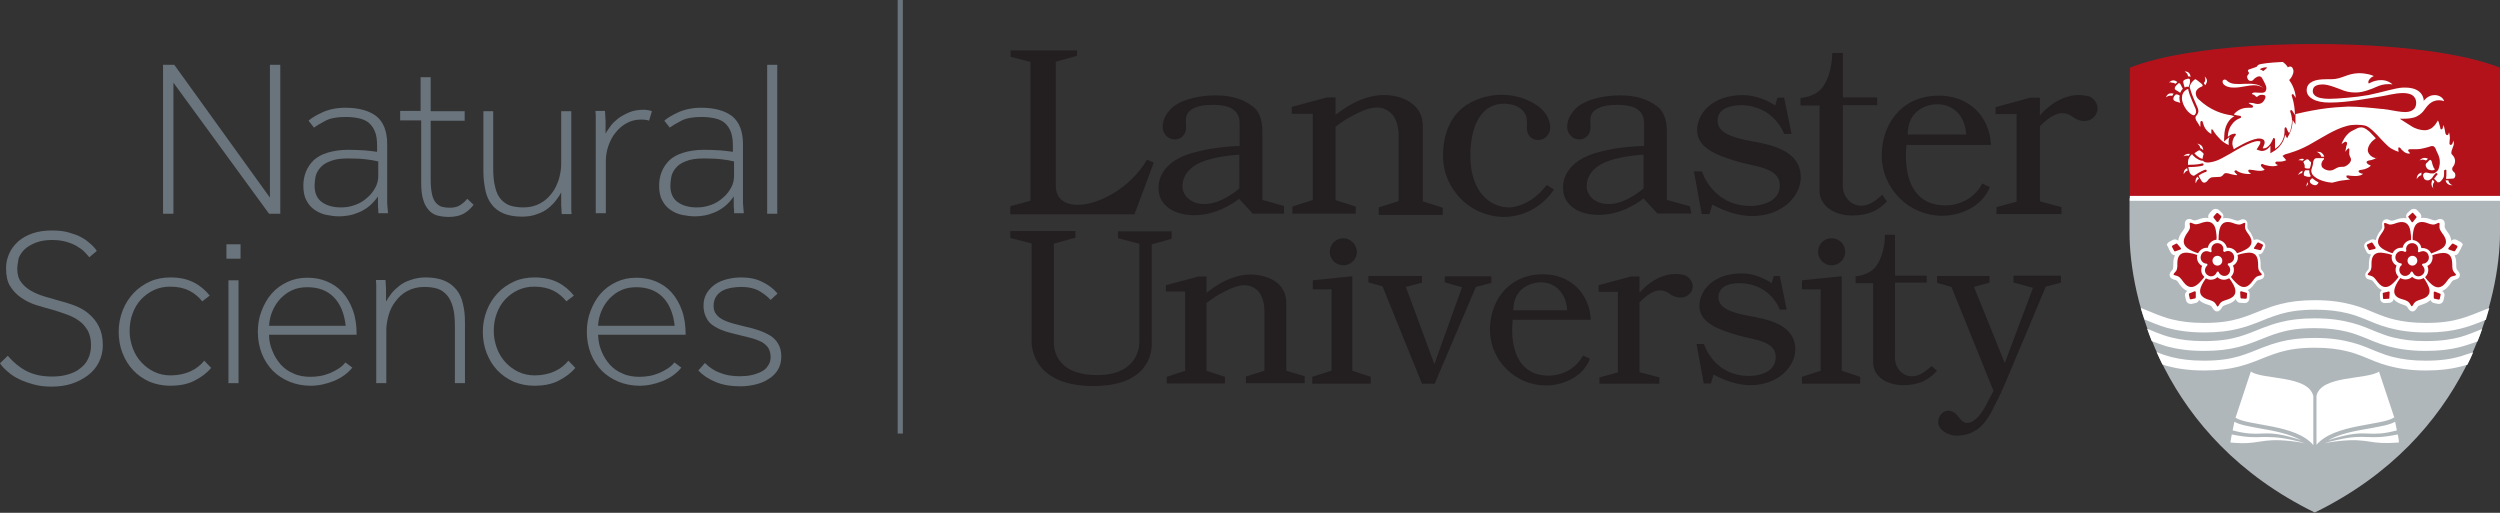 <?xml version="1.0" encoding="utf-8"?>
<!-- Generator: Adobe Illustrator 19.1.0, SVG Export Plug-In . SVG Version: 6.00 Build 0)  -->
<svg version="1.1" id="Layer_1" xmlns="http://www.w3.org/2000/svg" xmlns:xlink="http://www.w3.org/1999/xlink" x="0px" y="0px"
	 
	
	preserveAspectRatio="xMinYMin"


	viewBox="0 0 867.8 178"  xml:space="preserve">
<rect x="0" y="0" width="867.8" height="178" fill="#333333" stroke="none"/>
<style type="text/css">
	.st0{fill:#B0B7BB;}
	.st1{fill:#B4121B;}
	.st2{fill:#FFFFFF;}
	.st3{fill:#231F20;}
	.st4{fill:#6A747C;}
</style>
<g>
	<path class="st0" d="M867.8,68.8v11.9c0,22.1-10.9,71.1-64.3,97.2c-53.4-26.1-64.3-75.1-64.3-97.2V68.8H867.8z"/>
	<path class="st1" d="M803.5,15.3c0,0,41.9-0.6,64.3,8.2v45.3H739.3V23.5C761.6,14.7,803.5,15.3,803.5,15.3"/>
	<path class="st2" d="M753.2,28.6c-0.1,0-0.2,0-0.3,0.1c0.1-0.1,0.2-0.3,0.4-0.4c0.3-0.2,0.6-0.4,1.1-0.4c0.4,0,0.9,0.1,1.4,0.6
		c-0.1,0-0.2,0.1-0.2,0.2c-0.2,0.1-0.3,0.3-0.5,0.4c-0.2-0.2-0.6-0.4-1.3-0.4C753.6,28.5,753.4,28.5,753.2,28.6z M754.5,32.5
		c-0.3-0.1-0.6-0.1-0.9-0.1c-0.7,0-1.1,0.3-1.4,0.7c-0.2,0.3-0.3,0.5-0.4,0.7c0.1-0.1,0.2-0.1,0.3-0.2c0.5-0.3,0.9-0.4,1.3-0.4
		c0.2,0,0.4,0,0.6,0.1C754.2,32.9,754.5,32.6,754.5,32.5C754.5,32.5,754.5,32.5,754.5,32.5z M755,30.3c0,0.1-0.1,0.1-0.1,0.1v0l0,0
		l0,0l0,0.1c0,0.1,0,0.2,0,0.2c0,0.2,0.1,0.4,0.3,0.5c0.4,0.2,1.1,0.7,1.6,1c0.2-0.5,0.5-1,0.9-1.4l-0.9-1.7l0,0l0,0l0,0l-0.1-0.1
		c-0.1-0.1-0.2-0.1-0.3-0.1c-0.1,0-0.3,0-0.4,0.2C755.5,29.5,755.1,30,755,30.3z M758.2,59.3c-0.2,0.4-0.2,0.8-0.2,1.1
		c0,0,0,0,0,0.1c0-0.1,0.1-0.1,0.1-0.2c0.3-0.6,0.8-1,1.3-1.1c-0.1-0.3-0.1-0.6-0.2-0.8C758.6,58.6,758.3,59,758.2,59.3z
		 M759.9,39.1c0.8,0.7,1.3,0.9,1.6,0.9c0.2,0,0.3-0.1,0.4-0.2c0.1-0.1,0.2-0.3,0.3-0.5c0.1-0.2,0.1-0.4,0.1-0.6c0-0.4-0.1-0.8-0.2-1
		v0c-0.1-0.2-2-4.4-2.4-6.1c-0.1-0.2-0.1-0.5-0.1-0.6l0-0.1c0,0-0.1,0-0.1,0c-0.1,0-0.3,0.1-0.5,0.2c-1.1,0.7-1.6,1.7-1.6,2.8
		C757.3,35.8,758.8,38.2,759.9,39.1z M756.6,33.4c0-0.1,0-0.2,0-0.2c0-0.1-0.7-0.4-0.8-0.4c-0.3-0.1-0.6,0-0.8,0.2
		c-0.2,0.2-0.6,0.8-0.6,1.3c0,0.2,0,0.3,0.2,0.5c0.1,0.1,0.3,0.3,0.6,0.4c0.6,0.2,1.1,0.3,1.6,0.5c-0.2-0.6-0.3-1.3-0.3-1.9
		C756.6,33.6,756.6,33.5,756.6,33.4z M759.5,26.5c0.1,0,0.1,0,0.2,0c0.3,0,0.6,0.1,0.7,0.2c-0.1-0.8-0.4-1.3-0.7-1.5
		c-0.4-0.3-0.8-0.4-1.2-0.4c-0.1,0-0.2,0-0.2,0c0.1,0.1,0.2,0.1,0.3,0.2C759.3,25.5,759.5,26.1,759.5,26.5z M757.9,28.8
		c0.1,0.3,0.1,0.5,0.2,0.8c0,0.1,0.3,0.8,0.3,0.8c0,0,0.1,0,0.1-0.1c0,0,0,0,0,0c0.3-0.2,0.5-0.2,0.8-0.2c0.1,0,0.3,0,0.4,0.1
		c0.1-0.2,0.2-0.5,0.3-0.8c0.1-0.3,0.2-0.7,0.2-0.9c0-0.1,0-0.3,0-0.4c0-0.2,0-0.4-0.1-0.6c-0.1-0.1-0.2-0.2-0.5-0.2
		c-0.1,0-0.2,0-0.4,0.1c-0.5,0.1-1.1,0.3-1.3,0.7C757.8,28.2,757.8,28.5,757.9,28.8L757.9,28.8z M765.5,29.6
		c0.4-0.6,0.6-1.1,0.6-1.5c0-0.5-0.2-0.8-0.4-1.1c-0.1-0.2-0.3-0.3-0.4-0.4c0,0.1,0,0.2,0.1,0.3c0,0.2,0.1,0.4,0.1,0.6
		c0,0.7-0.3,1.1-0.5,1.3C765.1,29.1,765.3,29.3,765.5,29.6z M780,26.7L780,26.7c0-0.3,0.2-0.6,0.3-0.7c0.2-0.3,0.5-0.5,0.3-0.9
		c-0.1-0.2-0.3-0.3-0.3-0.6c0-0.1,0.1-0.2,0.2-0.3c0.1-0.1,0.3-0.2,0.5-0.2c0.6-0.2,2.3-0.8,2.3-0.8c0.2-0.2,0.2-0.3,0.4-0.5
		c0.2-0.2,0.6-0.4,1.3-0.5c1.8-0.4,6.8-0.7,7.3-0.7c0.1,0,0.3,0.1,0.5,0.3c0.3,0.2,0.6,0.6,0.9,0.9c0.1,0.2,0.2,0.3,0.3,0.4
		c0.1,0.1,0.1,0.2,0.1,0.2l0.1,0.1l0.1-0.1c0,0,0.1-0.1,0.2-0.1c0.1,0,0.2-0.1,0.4-0.1c0.2,0,0.4,0,0.6,0.2c0.2,0.1,0.4,0.4,0.5,0.8
		c0.1,0.2,0.1,0.4,0.1,0.6c0,1.2-0.8,2.4-1.4,3l-0.1,0.1l0.1,0.1c1.9,2.7,2.2,5.3,2.2,6.1c-0.2-0.3-0.6-0.9-0.6-0.9
		c0,0-0.1-0.1-0.1-0.2c-0.1-0.1-0.2-0.2-0.3-0.2c0,0-0.1,0-0.1,0c-0.1,0-0.2,0-0.2,0.1c-0.1,0.1-0.1,0.2-0.1,0.3
		c0,0.1,0,0.2,0.1,0.4c0.8,2.4,1,4.9,1,6.3c0,0,0,0.1,0,0.1c-0.3-0.5-0.8-1.3-0.8-1.3c-0.2-0.3-0.3-0.4-0.5-0.4
		c-0.1,0-0.2,0-0.2,0.1c-0.1,0.1-0.1,0.2-0.1,0.3c0,0.1,0,0.1,0,0.2c0.4,1.1,0.6,2.2,0.6,3.1c0,1.3-0.3,2.4-0.5,3.2
		c-0.1,0.4-0.3,0.7-0.4,0.9c0,0.1-0.1,0.1-0.1,0.2c-0.1-0.1-0.2-0.3-0.3-0.4c-0.2-0.3-0.4-0.8-0.5-1.1c-0.1-0.2-0.1-0.3-0.2-0.4
		c-0.1-0.1-0.2-0.1-0.3-0.1c-0.1,0-0.2,0.1-0.2,0.2c0,0.1-0.1,0.2-0.1,0.3c0,0,0,0.1,0,0.2c0,0.2,0,0.5,0,0.7c0,2.2-0.9,3.7-1.7,4.7
		c-0.4,0.5-0.9,0.8-1.2,1.1c-0.2,0.1-0.3,0.2-0.4,0.2c0-0.6,0-2.4,0-3.1c0-0.1,0-0.3-0.1-0.4c-0.1-0.1-0.2-0.2-0.3-0.2
		c-0.1,0-0.1,0-0.2,0.1c-0.1,0.1-0.1,0.1-0.1,0.2c-0.6,1.4-1.2,2.3-1.8,2.7c-0.5,0.5-1,0.6-1.4,0.6c-0.2,0-0.3,0-0.4-0.1
		c0.1-0.1,0.2-0.3,0.3-0.6c0.2-0.4,0.4-0.9,0.4-1.4c0-0.3-0.1-0.7-0.4-0.9c-0.3-0.2-0.7-0.4-1.4-0.4c-0.2,0-0.4,0-0.6,0
		c-1.5,0.2-3.6,1.1-5.3,2c-1.5,0.8-2.7,1.5-3,1.7c-0.3-0.7-0.5-1.4-0.5-2c0-0.9,0.3-1.6,0.5-2c0.1-0.2,0.3-0.4,0.4-0.6
		c0.1-0.1,0.1-0.1,0.1-0.1l0,0c0,0,0.1-0.1,0.1-0.1c0.1-0.1,0.1-0.2,0.1-0.3c0-0.1,0-0.2-0.1-0.2c-0.1-0.1-0.2-0.1-0.3-0.1
		c-0.8,0.1-1.3,0.3-1.7,0.6c-0.3,0.2-0.5,0.4-0.7,0.5c0.1-2.4,1-3.9,1.9-4.9c0.9-1,1.9-1.4,2.2-1.5c0.2-0.1,0.3-0.2,0.4-0.2
		c0.1-0.1,0.1-0.2,0.1-0.3c0-0.1,0-0.1,0-0.1c0-0.1-0.1-0.1-0.1-0.2c-0.1-0.1-0.3-0.1-0.4-0.1c0,0-0.5-0.1-1.1-0.2
		c-0.3-0.1-0.5-0.1-0.7-0.2c-0.1,0-0.1,0-0.2-0.1c1.6-2,3.8-2.3,5-2.3c0.3,0,0.5,0,0.6,0c0.1,0,0.1,0,0.2,0c0,0,0.1,0,0.1,0
		c0.1,0,0.2,0,0.2,0c0.2,0,0.3,0,0.4-0.1c0.1-0.1,0.2-0.2,0.2-0.3c0-0.1-0.1-0.2-0.1-0.3c-0.1-0.1-0.1-0.1-0.1-0.1c0,0,0,0,0,0
		c-0.1,0-0.3-0.2-0.9-0.5c-0.2-0.1-0.3-0.2-0.4-0.3c-0.1-0.1-0.1-0.1-0.1-0.1l0,0c0.1,0,0.4,0,0.7,0c0.4,0,0.8,0.1,1,0.1
		c0.6,0.2,1.1,0.3,1.5,0.3c0.8,0,1.4-0.3,1.8-0.7c0.4-0.4,0.6-0.8,0.7-1.1c0.1-0.2,0.2-0.4,0.2-0.6c0-0.4-0.2-0.6-0.5-0.7
		c-0.2,0-0.5-0.1-0.8-0.1c-0.4,0-0.8,0.1-1.2,0.4c-0.2,0.2-0.4,0.3-0.5,0.3c-0.1,0-0.1,0-0.2,0l0,0c0,0-0.8-0.7-0.8-0.7
		c-0.3-0.1-0.5-0.2-0.6-0.2c-0.1-0.1-0.1-0.1-0.1-0.1l0-0.1c0,0,0.1-0.1,0.1-0.1c0.4-0.3,0.7-0.3,1-0.3c0.4,0,0.9,0.1,1.8,0.1
		c0.1,0,0.3,0,0.5,0c0.7,0,1.1-0.2,1.3-0.5c0.2-0.3,0.3-0.7,0.3-1c0-0.4-0.1-0.8-0.1-0.8c0,0-0.5-1.3-1.4-2.8
		c-0.2-0.4-0.6-0.6-1-0.6c-0.5,0-1,0.3-1.4,0.6c-0.4,0.3-0.6,0.5-0.6,0.6c-0.3,0.3-0.6,0.4-0.9,0.4c-0.3,0-0.6-0.1-0.9-0.4
		C780.2,27.3,780,27,780,26.7z M784.8,24.2c0.2,0.1,0.5,0.2,0.7,0.4c0,0,0.1,0.1,0.1,0.1l0.1-0.1c0,0,0.3-0.2,0.6-0.5
		c0.1-0.1,0.6-0.4,0.6-0.6c0-0.3-1.4,0-1.6,0.1c-0.2,0.1-0.4,0.1-0.5,0.2c-0.1,0-0.1,0.1-0.1,0.1l-0.1,0
		C784.2,24.1,784.7,24.1,784.8,24.2z M760.4,31.3c0.3,1.2,1.5,4,2.1,5.3c0.2,0.4,0.3,0.7,0.3,0.7c0,0,0.3,0.6,0.3,1.3
		c0,0.3-0.1,0.7-0.3,1c-0.3,0.4-0.5,0.7-0.5,0.7l0,0l0,0h0l0,0l0,0c0,0,0,0.1-0.1,0.1c-0.1,0.1-0.1,0.3-0.1,0.5
		c0,0.2,0.1,0.5,0.2,0.8c0,0,0.2,0.4,0.5,0.8c0.3,0.4,0.6,1,0.7,1.2c0.1,0.1,0.1,0.2,0.2,0.2c0.1,0.1,0.1,0.1,0.1,0.1l0-0.1
		c0-0.1,0-0.2,0-0.4c0,0,0-0.1,0-0.1v-0.1c0-0.3,0-0.6,0-0.9c0-0.2,0.2-0.4,0.4-0.4c0.2,0,0.3,0.1,0.4,0.3c0.1,0.2,0.1,0.6,0.3,0.9
		v0c0,0,0,0,0,0.1c0,0.1,0.1,0.2,0.1,0.3c0.1,0.3,0.3,0.6,0.5,1c0.5,0.7,1.2,1.5,2.1,1.9c0-0.1,0-0.2,0-0.3c0-0.5,0-0.8,0-0.9
		c0,0,0-0.1,0-0.1c0-0.1,0-0.1,0-0.2c0-0.1,0.1-0.1,0.2-0.1h0h0l0,0c0.1,0,0.1,0,0.2,0.1c0.1,0,0.1,0.1,0.1,0.1
		c0.1,0.1,0.1,0.1,0.1,0.1h0l0,0c0,0,0,0.1,0.1,0.2c0.1,0.1,0.2,0.3,0.4,0.6c0.3,0.5,0.8,1.1,1.4,1.7c1,1.2,2.4,2.3,3.6,2.6
		c-0.1-0.3-0.1-0.7-0.1-1c0-0.7,0.1-1.3,0.4-1.9c-0.1,0.1-0.2,0.2-0.3,0.3l-1.7,1.4l0.1-2.2c0.1-2.2,0.8-4.1,2.1-5.5
		c0.4-0.4,0.9-0.8,1.4-1.1c-0.2,0-0.4-0.1-0.5-0.1c-0.1,0-0.2,0-0.2-0.1l-0.5-0.1c-2.9-0.4-7.2-1.7-11.2-5.5c-0.5-0.4-1-1.2-1-2.1
		c0-0.4,0.1-0.9,0.5-1.3c0.3-0.4,0.9-0.8,1.7-1.1l0,0h0l0,0l0,0l0.1-0.1c0.1-0.1,0.1-0.1,0.1-0.2c0-0.1-0.1-0.4-0.6-0.8
		c-0.7-0.5-1.1-0.9-1.4-1.1c-0.3-0.2-0.5-0.3-0.5-0.3l0,0l0,0l0,0c0,0-0.2,0-0.4,0.2c-0.4,0.3-1.6,1.4-1.6,2.7
		C760.3,30.9,760.3,31.1,760.4,31.3z M764.9,53.6L764.9,53.6L764.9,53.6c0-0.2,0-0.4-0.3-0.6c-0.2-0.2-0.5-0.4-0.7-0.6
		c-0.2-0.1-0.3-0.2-0.3-0.2l0,0c0,0-0.1,0-0.1,0c-0.1,0-0.2,0-0.4,0.1c0,0-0.1,0-0.2,0.1c-0.1,0-0.2,0.1-0.3,0.2
		c-0.2,0.1-0.5,0.3-0.9,0.6c0.1,0.1,0.1,0.1,0.2,0.2c0.4,0.5,1,1,1.7,1.4c0.3,0.2,0.7,0.3,1,0.3c0-0.1,0-0.3,0-0.4
		C764.7,54.1,764.9,53.6,764.9,53.6L764.9,53.6z M759.7,53.4c-0.6,0-1.1,0.2-1.4,0.5c-0.2,0.2-0.3,0.3-0.4,0.4
		c0.1,0,0.1-0.1,0.2-0.1c0.3-0.1,0.7-0.2,0.9-0.2c0.3,0,0.5,0,0.7,0.1c0.2-0.2,0.3-0.5,0.6-0.7C760.1,53.4,759.9,53.4,759.7,53.4z
		 M763.7,50.2c-0.4-0.2-0.8-0.3-1.1-0.4c0.1,0,0.1,0.1,0.2,0.1c0.8,0.6,0.9,1.2,1,1.6c0,0,0.1,0,0.1,0l0.1,0l0,0l0,0l0,0
		c0,0,0.4,0.3,0.8,0.6C764.7,51.1,764.3,50.5,763.7,50.2z M842.1,55.7L842.1,55.7c0.2-0.1,0.3-0.2,0.5-0.4c0.1-0.1,0.2-0.1,0.2-0.2
		c-0.4-0.2-0.8-0.3-1.1-0.3c-0.6,0-1,0.2-1.4,0.5c-0.2,0.1-0.3,0.3-0.4,0.4c0.1,0,0.1-0.1,0.2-0.1c0.3-0.1,0.6-0.2,0.9-0.2
		C841.6,55.5,841.9,55.6,842.1,55.7L842.1,55.7z M842,57.3c0,0.4,0.3,1,0.6,1.3c0.2,0.2,0.5,0.3,0.8,0.4c0.3,0.1,0.6,0.1,1,0.1
		c0.3,0,0.9-0.1,0.7-0.5c-0.2-0.2-0.3-0.3-0.4-0.6c-0.1-0.2-0.2-0.5-0.3-0.8c-0.1-0.4-0.2-0.7-0.3-1.1c0-0.1-0.1-0.3-0.2-0.4
		c-0.1-0.1-0.2-0.2-0.3-0.2c-0.1,0-0.2,0-0.4,0.2c-0.6,0.6-0.7,0.8-1,1C842,57,842,57.1,842,57.3z M839.2,60.9
		c-0.3,0.4-0.3,0.9-0.3,1.3v0c0-0.1,0.1-0.1,0.1-0.2c0.5-0.8,1.1-1.1,1.5-1.2c0-0.1,0-0.2,0-0.4c0-0.2,0-0.3,0.1-0.5c0,0,0,0,0,0
		C839.8,60.1,839.4,60.5,839.2,60.9z M805.8,54.4c0.2,0,0.3,0,0.5,0c0.1,0,0.2,0,0.3,0h0h0c0.1,0,0.1,0,0.2,0
		c-0.2-0.7-0.6-1.1-1-1.4c-0.4-0.3-0.9-0.3-1.3-0.3c-0.1,0-0.2,0-0.3,0c0.1,0,0.1,0.1,0.2,0.1c0.9,0.4,1.2,1.1,1.3,1.4v0L805.8,54.4
		z M844.6,62.6c-0.1-0.1-0.1-0.2-0.2-0.2c-0.3,0.5-0.4,1-0.4,1.4c0,0.8,0.4,1.3,0.7,1.6c0-0.1,0-0.1-0.1-0.2
		c-0.1-0.3-0.1-0.5-0.1-0.7c0-0.6,0.2-1,0.4-1.2l0,0L845,63c0,0,0,0-0.1-0.1C844.9,62.8,844.7,62.7,844.6,62.6z M849.9,62.8
		L849.9,62.8l0-0.2l-0.7,0h0h0c-0.1,0-0.2,0-0.3,0c0.2,0.8,0.6,1.2,1,1.4c0.5,0.3,0.9,0.3,1.3,0.3c0,0,0.1,0,0.1,0
		c-0.1,0-0.1-0.1-0.2-0.1C850.2,63.8,850,63.1,849.9,62.8z M762.8,61.3c-0.5,0.5-0.7,1.1-0.7,1.6c0,0.3,0,0.5,0.1,0.7
		c0-0.1,0-0.1,0.1-0.2c0.2-0.7,0.6-1.1,1-1.4c-0.1-0.2-0.2-0.3-0.3-0.4C762.9,61.5,762.9,61.4,762.8,61.3z M799.2,55.1
		c-0.6,0-1.1,0.3-1.4,0.5c0.1,0,0.1,0,0.2,0c0.1,0,0.2,0,0.3,0c0.3,0,0.6,0.1,0.9,0.2c0.2-0.2,0.4-0.4,0.6-0.5
		C799.6,55.2,799.4,55.1,799.2,55.1z M800,58c0,0,0,0.1,0,0.1c0,0.1,0,0.1,0.1,0.2c0.1,0.1,0.3,0.1,0.7,0.2c0.2,0,0.3,0,0.5,0
		c0.2,0,0.4,0,0.5-0.1c0-0.1,0.1-0.2,0.1-0.4c0.1-0.3,0.2-0.5,0.2-0.7c0-0.2,0.1-0.4,0.1-0.6c0-0.1,0-0.3,0-0.4
		c-0.3-0.2-0.7-0.6-0.8-0.8c-0.1-0.1-0.3-0.2-0.5-0.2c-0.1,0-0.3,0-0.5,0.2c-0.2,0.1-0.4,0.3-0.6,0.4c-0.2,0.1-0.2,0.3-0.2,0.4
		c0,0.1,0,0.2,0.1,0.3c0.2,0.4,0.3,0.7,0.3,0.9C800,57.8,800,58,800,58z M851.4,59.3c-0.1-0.2-0.2-0.4-0.2-0.6
		c0-0.5,0.3-0.9,0.6-1.3c0,0,0.1-0.1,0.1-0.2c0.2-0.4,0.3-0.8,0.3-1.3c0-0.6-0.2-1.5-1.1-2.3c0,0-0.2-0.2-0.2-0.6
		c0-0.3,0.1-0.8,0.4-1.5c0.2-0.6,0.5-1.2,0.5-1.8c0-0.3-0.1-0.6-0.2-0.9c-0.1,0.5-0.3,1.5-0.9,1.5c-0.5,0-0.5-0.6-0.4-1
		c0-0.1,0-0.2,0-0.3c0-0.3,0.1-0.7,0.1-1.1c0-0.6-0.1-1.3-0.3-2c-0.1,0.4-0.2,0.8-0.4,0.9c-0.1,0.1-0.2,0.1-0.3,0.1
		c-0.1,0-0.3-0.1-0.3-0.2c-0.1-0.1-0.1-0.2-0.2-0.3c-0.1-0.2-0.1-0.4-0.1-0.4c0,0-0.1-0.5-0.2-1.1c-0.1-0.6-0.3-1.2-0.5-1.5
		c0,0.2-0.1,0.5-0.1,0.7c-0.1,0.3-0.1,0.8-0.5,0.8c-0.3,0.1-0.4-0.2-0.4-0.4c-0.1-0.3-0.1-0.6-0.2-0.8c-0.1-0.4-0.3-1-0.4-1.4
		c-0.1-0.2-0.2-0.4-0.3-0.5c0,0,0,0.1-0.1,0.2c-0.1,0.2-0.2,0.4-0.4,0.7c-0.3,0.5-0.8,1.1-1.3,1.5c-1.1,0.9-2.1,1-2.8,1
		c-1.2,0-3.1-0.4-4.7-1.5c-0.9-0.6-2.6-1.6-3.6-2.3l-0.3-0.2l0.3,0c0.4,0,0.7,0,1.1,0c1.6,0,3.4-0.2,4.5-0.8
		c1.4-0.7,2.2-1.6,2.8-2.5c0.7-0.9,1.3-1.8,2.5-2.5c0.8-0.4,1.6-0.6,2.3-0.6c0.9,0,1.6,0.2,1.9,0.3c-0.3-1.1-1.6-2.1-3.3-2.1
		c-1.2,0-2.5,0.5-3.6,1.8l-0.2,0.2l0-0.3l0,0c0,0,0-0.1,0-0.1c0-0.1,0-0.3-0.1-0.5c-0.1-0.4-0.3-1-0.7-1.5c-0.8-1.1-2.4-2.2-5.6-2.2
		c-0.3,0-0.5,0-0.8,0c-2.6,0.1-7.5,1.7-12,2.6c-4.4,0.8-10.9,1.3-13.7,1.3c-1,0-2.1-0.1-3-0.3c-0.9-0.2-1.7-0.6-2.1-1.1
		c-0.3-0.3-0.5-0.8-0.5-1.3c0-1,0.5-1.6,1.2-1.9c0.7-0.3,1.5-0.4,2.2-0.4c2.1,0,5.1,1.3,7.5,2.2c1.7,0.6,3.3,0.6,4.2,0.6
		c2.4,0,5.6-1.3,7.1-2c1.2-0.5,2.3-0.9,4.1-0.9c0.4,0,0.9,0,1.4,0.1c-0.7-0.7-2.1-1.5-4-1.5c-1.2,0-2.6,0.3-4.1,1.1l-0.1,0.1
		l-0.1-0.1c-0.1-0.1-0.1-0.3-0.1-0.4c0-0.4,0.2-0.8,0.6-1.2c0.3-0.4,0.8-0.7,1.3-0.9c-0.4-0.2-1-0.4-1.7-0.6
		c-0.9-0.2-2.1-0.4-3.3-0.4c-0.1,0-0.3,0-0.4,0c-2.1,0.1-3.4,0.6-4.8,1.1c-1.4,0.5-2.7,1-4.6,1c-0.2,0-0.3,0-0.5,0
		c-0.4,0-0.8,0-1.2,0c-1.9,0-3.6,0.2-4.8,0.8c-1.2,0.6-2,1.5-2,3c0,1.3,0.7,2.3,2.1,3.1c1.4,0.8,3.4,1.2,5.8,1.2c0,0,0.1,0,0.2,0
		c6.2,0,13.5-1.5,18-2.2c1.5-0.2,4.6-1.1,7.3-1.1c1.2,0,2.4,0.2,3.2,0.7c0.8,0.5,1.4,1.4,1.4,2.7c0,0.6-0.1,1.4-0.7,2.1
		c-0.6,0.6-1.5,1.1-3.1,1.1c-1.8,0-3.9-0.5-6.4-0.9l-0.2,0c-0.5-0.1-1.1-0.2-1.7-0.2c-3.6-0.4-8.3-0.8-11-0.8c-0.3,0-0.5,0-0.7,0
		c-2,0.1-5.9,0.3-9.6,0.9c-3.8,0.6-7.3,1.4-8.5,1.7v0.1l0,3.5l-1-1.6c0,0.1,0,0.1,0,0.2c0,1.5-0.3,2.7-0.6,3.5
		c-0.2,0.5-0.3,0.8-0.4,1c0,0.1-0.1,0.1-0.1,0.2l-0.8,1.5l-0.7-1.2c-0.2,1.5-0.9,2.8-1.9,4c-0.2,0.3-0.7,0.7-1.2,1.1
		c0,0-0.1,0.1-0.1,0.1c-0.2,0.1-0.3,0.2-0.4,0.3l-1.5,0.9v-2.6c-0.3,0.4-0.6,0.7-0.9,1c-0.6,0.5-1.3,0.8-2,0.8c-0.2,0-0.5,0-0.7-0.1
		l-1.2-0.4l0.7-1.1c0.1-0.1,0.2-0.3,0.3-0.5c0.3-0.5,0.3-0.8,0.3-1c0,0,0-0.2,0-0.2c-0.1-0.1-0.3-0.1-0.7-0.1c-0.2,0-0.3,0-0.5,0
		c-0.8,0.1-2.2,0.5-5,1.9c-1.4,0.7-2.8,1.6-4.2,2.4c-0.9,0.5-1.8,1-2.7,1.5c-1.3,0.7-2.7,1.3-4.1,1.5c-0.4,0.1-0.8,0.1-1.2,0.1
		c-0.6,0-1.2-0.2-1.5-0.6c-0.6,0-1.2-0.2-1.7-0.5c-0.6-0.3-1.1-0.7-1.4-1c-0.3-0.3-0.5-0.5-0.7-0.8c-0.7,0.6-1.3,1.5-1.4,2.5
		c0,0.2,0,0.5,0,0.8c0,0.1,0,0.3,0,0.4c0.1,0,0.3,0,0.4,0c2.8,0,4.4-0.4,4.5-0.5l0.1,0c0.2,0,0.3,0.1,0.4,0.3l0,0.1
		c0,0.2-0.1,0.3-0.3,0.4c0,0-1.7,0.5-4.7,0.5c-0.1,0-0.2,0-0.3,0c0.1,0.8,0.3,1.6,0.6,2.1c0.4,0.7,1.1,0.9,1.3,0.9c0,0,0.1,0,0.1,0
		c2.3-1.6,3.8-2.1,3.9-2.1c0,0,0.1,0,0.1,0c0.2,0,0.3,0.1,0.4,0.3c0,0,0,0.1,0,0.1c0,0.2-0.1,0.3-0.3,0.4l-0.1,0
		c-0.1,0-0.2,0.1-0.3,0.1c-0.2,0.1-0.6,0.3-1.1,0.5c-0.3,0.2-0.6,0.4-1,0.6c0,0,0,0.1,0,0.1c0,0.1,0,0.2,0.1,0.3
		c0.3,0.5,0.7,1.2,0.9,1.5c0.2,0.3,0.5,0.6,0.9,0.6c0.4,0,0.9-0.2,1.5-1.1c0.4-0.4,0.8-0.8,1.7-0.8l2.1-0.1l0,0c0,0,0.1,0,0.1,0
		c0.1,0,0.2,0,0.4-0.1c0.3-0.1,0.6-0.3,0.8-0.6c0.1-0.2,0.3-0.4,0.5-0.5c0.2-0.1,0.3-0.1,0.6-0.1c0.4,0,0.8,0.1,1.4,0.3
		c0.9,0.2,1.6,0.4,2,0.4c0.2,0,0.3,0,0.4-0.1c-0.1-0.1-0.1-0.1-0.2-0.2c-0.2-0.2-0.4-0.4-0.6-0.6c-0.1-0.1-0.2-0.3-0.2-0.4
		c0-0.1,0-0.2,0.1-0.2c0.1-0.1,0.3-0.2,0.4-0.2c0.1,0,0.3,0.1,0.3,0.1c0.1,0.1,0.2,0.1,0.2,0.2c0.9,0.6,2.5,1,3.8,1
		c0.4,0,0.7,0,1-0.1c-0.2-0.1-0.6-0.3-0.8-0.6c-0.1-0.1-0.2-0.3-0.2-0.4c0-0.1,0-0.2,0.1-0.3c0.1-0.1,0.3-0.1,0.4-0.1
		c0.4,0,0.9,0.1,0.9,0.1c0,0,0.1,0,0.2,0c0.1,0,0.4,0.1,0.6,0.1c0.5,0.1,1.2,0.2,1.8,0.2c0.7,0,1.3-0.1,1.7-0.4
		c-0.7-0.6-1.1-1.1-1.1-1.1c0,0-0.2-0.1-0.2-0.4c0-0.1,0-0.2,0.1-0.3c0.1-0.1,0.2-0.2,0.3-0.2c0.3,0,0.5,0.1,0.5,0.2
		c0,0,0.1,0,0.3,0.1c0.2,0.1,0.4,0.1,0.8,0.2c0.6,0.2,1.4,0.3,2.2,0.3c0.6,0,1.2-0.1,1.7-0.4c-0.5-0.2-0.8-0.5-0.8-0.5
		c0,0-0.1-0.1-0.1-0.3c0-0.1,0-0.1,0.1-0.2c0.1-0.1,0.2-0.2,0.3-0.2c0.1,0,0.2,0,0.3,0c0.1,0,0.1,0,0.2,0c0.2,0,0.5,0,0.7,0
		c1.2,0,1.9-0.4,2.2-0.5l-1.3-1.5c0.1-0.1,0.5-0.3,0.5-0.3c0.1-0.1,0.4-0.2,0.6-0.3c0.5-0.1,1.2-0.3,2-0.6c1.7-0.5,3.9-1.4,6.1-2.6
		c4.5-2.5,8.9-5.5,13.2-6.6c1.1-0.3,2.2-0.4,3.2-0.4c1.2,0,2.3,0.1,3.1,0.3c0.8,0.2,1.7,0.9,2.7,1.8c1,0.9,2,2,2.9,3
		c1,1.1,1.9,1.9,2.2,2.2c0.1,0.1,0.2,0.2,0.2,0.2c0,0,0.1,0.1,0.4,0.3c0.2,0.2,0.5,0.4,0.9,0.6c0.7,0.4,1.6,0.8,2.3,1
		c0-0.3-0.4-1.9,0.3-1.5c0.3,0.1,0.5,0.4,0.7,0.7c0.3,0.3,0.6,0.5,0.9,0.8c0.5,0.4,1.1,0.6,1.6,0.6c0.2,0,0.3,0,0.5-0.1
		c-0.3-0.4-0.6-0.7-0.6-0.7c0,0-0.1-0.1-0.1-0.3c0-0.1,0.1-0.2,0.2-0.3c0.1-0.1,0.3-0.1,0.6-0.1c0.1,0,0.2,0,0.3,0c0.2,0,0.6,0,1,0
		c0.8,0,1.8,0,2.6-0.2c1.2-0.2,2.3-0.6,2.8-0.7c0.1-0.1,0.2-0.1,0.2-0.1c0,0,0.3-0.1,0.7-0.1c0.2,0,0.4,0,0.6,0.2
		c0.3,0.2,0.4,0.5,0.6,0.8c0.1,0.3,0.2,0.6,0.3,0.8c0.4,0.9,1.1,1.9,1.1,3.6c0,0.2,0,0.5,0,0.8c-0.1,0.4-0.2,1.4-0.6,2.1
		c-0.8,1.1-1.6,1.2-1.7,1.2c0,0-0.2,0-0.4,0c-0.1,0-0.3,0-0.5,0c-0.6-0.1-1.1-0.3-1.6-0.3c-0.1,0-0.2,0-0.4,0.1
		c-0.5,0.2-0.6,0.6-0.6,0.9c0,0.4,0.2,0.8,0.3,0.9l0,0c0,0,0,0.1,0,0.1c0,0.1,0.1,0.2,0.2,0.3c0.2,0.2,0.5,0.4,1,0.4
		c0.1,0,0.1,0,0.2,0c0.4,0,0.8-0.3,1.1-0.5c0.3-0.3,0.5-0.6,0.6-0.7l0-0.1l0.8-1c0,0,0,0,0.1-0.1c0.1,0,0.1-0.1,0.3-0.1
		c0.1,0,0.1,0,0.2,0c0.1,0.1,0.2,0.2,0.2,0.3c0,0.1,0,0.2,0,0.2c0,0.1,0,0.1-0.1,0.1c0,0-0.1,0.1-0.2,0.2c-0.1,0.1-0.2,0.3-0.3,0.4
		c-0.2,0.3-0.5,0.6-0.5,0.6l0,0c0,0,0,0.1,0,0.1c0,0.1,0,0.2,0.2,0.3c0.2,0.2,0.4,0.4,0.6,0.6c0.1,0.2,0.3,0.4,0.5,0.4
		c0.5,0.1,1-0.4,1.3-0.8c0.2-0.3,0.5-0.6,0.6-0.9c0.2-0.5,0.2-1,0.2-1.4c0-0.2,0-0.5,0-0.6c0-0.2,0-0.2,0-0.2c0,0,0-0.1,0-0.1
		c0-0.1,0-0.2,0.1-0.2c0.1-0.1,0.1-0.1,0.3-0.2l0.1,0c0.2,0,0.3,0.1,0.3,0.2c0,0.1,0,0.2,0,0.2c0,0,0,0.2,0,0.4c0,0.3,0,0.7,0,1.1
		c0,0.4-0.1,0.8-0.1,1c0,0.1,0,0.1,0,0.1c0,0.1,0,0.1,0,0.1c0,0,0.1,0.1,0.1,0.1c0.1,0,0.2,0,0.3,0c0,0,1.8-0.1,1.8-0.1h0
		c0.1,0,0.3,0,0.5-0.1c0.2-0.1,0.4-0.4,0.5-0.8c0-0.1,0-0.2,0-0.3c0-0.4-0.1-0.6-0.2-0.8C851.7,59.6,851.5,59.5,851.4,59.3z
		 M824.7,54.9c-0.4-0.1-0.9-0.2-1.3-0.5c-0.9-0.5-1.5-1.5-1.5-2.3c0-0.8,0.5-1.9,1.2-2.7c0.5-0.6,1.1-1,1.6-1.4c0,0-2-2.1-2.2-2.3
		c-0.7-0.6-1.4-1.1-2.2-1.4c-0.9-0.2-1.8,0-2.6,0.5c-0.5,0.3-1.1,0.5-1.6,0.8c-2,1.3-3,3.5-3.3,4.4c0.1-0.1,0.2-0.1,0.3-0.2
		c0.3-0.2,0.7-0.5,0.9-0.6c0.1,0,0.2,0,0.2,0c0.2,0,0.3,0.1,0.4,0.2c0.1,0.1,0.1,0.2,0.1,0.3c0,0.2,0,0.3,0,0.3c0,0,0,0.1-0.1,0.3
		c-0.1,0.2-0.1,0.4-0.2,0.7c-0.1,0.5-0.2,1.1-0.3,1.7c0.4-0.6,0.8-1,0.8-1c0,0,0,0,0.1-0.1c0.1,0,0.1-0.1,0.2-0.1
		c0.1,0,0.1,0,0.2,0.1c0,0,0.1,0.1,0.1,0.2c0,0.1,0,0.1,0,0.2c0,0.8-0.2,1.5,0.2,2.3c0.3,0.6,0.6,1.1,0.2,1.8
		c-0.3,0.6-0.9,1.1-1.4,1.4c-0.3,0.2-0.7,0.4-1.2,0.4c-0.4,0-1.1,0-1.7,0.2c-0.7,0.2-1.3,0.8-2.1,1c-0.2,0-0.5,0.1-0.7,0.1
		c-0.9,0-1.9-0.3-2.6-1c-0.3-0.3-0.4-0.7-0.4-1.1c0-1,0.8-1.8,0.9-1.8l0-0.1c0-0.1,0-0.1,0-0.2l0-0.1c0,0-0.1,0-0.2,0
		c-0.1,0-0.2,0-0.3,0c-0.7,0-2,0-2,0c0,0-0.5,0-0.8,0.3l0,0c0,0-0.1,0.1-0.1,0.2c-0.1,0.1-0.2,0.3-0.3,0.5c-0.1,0.3,0,0.8-0.2,1.4
		c-0.1,0.6-0.4,1.2-0.5,1.7c0,0.1,0,0.2,0,0.3c0,0.6,0.3,1.2,0.5,1.4c0.8,1,2.2,1.7,3.5,2.1c1.3,0.4,2.6,0.6,3.1,0.6
		c0.1,0,0.2,0,0.2,0c0.2,0,2.2-0.6,3-0.7c0.7-0.1,2.4-0.3,3.2-0.4c0,0-1.1-0.6-1.1-0.6c0,0-0.1,0-0.1-0.1c-0.1-0.1-0.1-0.2-0.1-0.3
		c0-0.1,0-0.1,0-0.2c0-0.1,0.1-0.2,0.2-0.2c0.1,0,0.2,0,0.2,0c0.1,0,0.2,0,0.2,0c0,0,0.3,0,0.7,0.1c0.4,0,1,0.1,1.6,0.1
		c0.4,0,0.9,0,1.3-0.1c0.9-0.1,1.4-0.5,1.6-0.7c-0.1,0-0.1,0-0.2,0c-0.2,0-0.4-0.1-0.5-0.1c-0.2-0.1-0.4-0.2-0.6-0.3
		c-0.1,0-0.1-0.1-0.2-0.2c-0.1-0.1-0.1-0.2-0.1-0.3c0,0,0,0,0,0c0-0.1,0.1-0.2,0.1-0.2c0.1,0,0.1-0.1,0.2-0.1c0.1,0,0.2-0.1,0.2-0.1
		c0,0,0.3,0,0.8-0.1c0.5-0.1,1-0.2,1.4-0.4c0.6-0.2,1.3-0.7,1.6-1c-0.1,0-0.2-0.1-0.4-0.2c-0.3-0.1-0.7-0.3-0.9-0.6
		c0,0-0.1-0.1-0.1-0.1c-0.1-0.1-0.1-0.2-0.1-0.3l0-0.1c0-0.1,0.1-0.1,0.1-0.2c0.1,0,0.1-0.1,0.2-0.1c0.1,0,0.2-0.1,0.2-0.1
		c0,0,0.1,0,0.3-0.1c0.2,0,0.4-0.1,0.6-0.1c0.5-0.1,1.1-0.3,1.5-0.5c0.2-0.1,0.4-0.3,0.5-0.4c0,0,0,0-0.1,0
		C825,54.9,824.9,54.9,824.7,54.9z M798.1,60.1c-0.2,0.2-0.3,0.5-0.4,0.6c0.1,0,0.1-0.1,0.2-0.1c0.4-0.3,0.8-0.5,1.2-0.5
		c0-0.2,0.1-0.3,0.1-0.4l0-0.1v0c0-0.1,0.1-0.2,0.1-0.3C798.8,59.4,798.4,59.7,798.1,60.1z M802.4,62c-0.1,0.1-0.2,0.2-0.3,0.3
		c0,0-0.1,0.1-0.2,0.2c0,0.1-0.1,0.2-0.1,0.2c0,0.1,0,0.2,0,0.3c0,0.2,0,0.3,0.2,0.5c0.1,0.2,0.4,0.4,0.8,0.6
		c0.3,0.1,0.6,0.2,0.8,0.2c0.4,0,0.7-0.2,0.9-0.4c0.2-0.2,0.2-0.5,0.3-0.6c-0.7-0.3-1.4-0.8-2-1.3C802.6,61.8,802.5,61.9,802.4,62z
		 M802.1,61.1c-0.2-0.4-0.5-0.9-0.5-1.7c0-0.1,0-0.2,0-0.3v0c-0.3,0-0.6,0-0.8,0c0,0-0.1,0-0.1,0l-0.1,0c-0.1,0-0.1,0-0.2,0
		c-0.1,0-0.2,0-0.3,0.1c-0.1,0.1-0.2,0.3-0.3,0.6c-0.1,0.2-0.1,0.5-0.1,0.8c0,0.1,0,0.2,0.1,0.3c0.1,0.1,0.1,0.2,0.3,0.2
		c0.6,0.2,1,0.3,1.4,0.3h0.1c0.1,0,0.2,0,0.3-0.1C802,61.3,802.1,61.2,802.1,61.1z M801.1,63.2c-0.4,0.5-0.5,1.2-0.5,1.6
		c0,0,0,0,0,0c0-0.1,0.1-0.1,0.1-0.2c0.2-0.3,0.3-0.5,0.5-0.7c-0.1-0.2-0.1-0.4-0.1-0.6C801.1,63.3,801.1,63.2,801.1,63.2z
		 M771.9,29.3c0.5,0.5,1.2,0.8,1.8,0.9c0.6,0.2,1.3,0.2,1.9,0.2c1.2,0,2.4-0.2,3.5-0.4c1.1-0.2,2.3-0.4,3.4-0.4c1.1,0,2.3,0.3,3.2,1
		c-0.9-0.8-2-1.3-3.2-1.4c-1.2-0.2-2.4-0.1-3.5-0.1c-1.2,0.1-2.3,0.1-3.4,0c-1.1-0.1-2-0.5-2.7-1.2l-0.1-0.1
		c-0.4-0.3-0.9-0.2-1.2,0.1C771.4,28.4,771.5,28.9,771.9,29.3L771.9,29.3z"/>
	<path class="st2" d="M775,149.4c0.2-1,0.4-2,0.6-3l0,0c1.9,1.1,5.1,1.6,8.8,2.3c4.8,0.8,10.5,1.9,14.5,4.2c-1-0.4-2.2-0.8-3.8-1.2
		c-5.1-1.4-7.7-1.3-10.2-1.2C782.5,150.6,779.9,150.7,775,149.4z M832.3,150.8c-5.2,1.1-7.9,1-10.5,0.9c-2.7-0.1-5.2-0.2-10.5,1
		c-1.9,0.4-3.4,0.8-4.5,1.2c1.2-0.3,2.9-0.6,5-0.8c5.5-0.6,8.2-0.2,10.8,0.2c2.5,0.4,5,0.7,10.1,0.3
		C832.7,152.7,832.5,151.7,832.3,150.8z M808.1,152.9c1-0.4,2.2-0.8,3.8-1.2c5.1-1.4,7.7-1.3,10.2-1.2c2.5,0.1,5,0.2,9.9-1.1
		c-0.2-1-0.4-2-0.6-3c0,0,0,0,0,0c-1.9,1.1-5.1,1.6-8.8,2.3C817.9,149.5,812.1,150.5,808.1,152.9z M785.2,151.7
		c-2.6,0.1-5.3,0.2-10.5-0.9c-0.2,0.9-0.3,1.8-0.5,2.8c5.1,0.5,7.7,0.1,10.1-0.3c2.6-0.4,5.3-0.8,10.8-0.2c2.1,0.2,3.8,0.5,5,0.8
		c-1.1-0.4-2.6-0.8-4.5-1.2C790.5,151.6,787.9,151.7,785.2,151.7z M781.3,129L776,145c4.5,2.9,20.9,2.2,27,9.5v-17
		C801.3,130.2,785.7,131.9,781.3,129z M825.8,129c-4.5,2.9-20.1,1.2-21.7,8.4v17c6.2-7.3,22.6-6.6,27-9.5L825.8,129z"/>
	<g>
		<path class="st2" d="M752.9,86.5l0.7,1.3c0.3,0.5,0.8,0.8,1.4,0.8h0c-0.3,0.6-0.6,1.5-0.6,2.6c0,0.2,0,0.4,0,0.6
			c0,0.5,0,1.3-0.2,1.7c-0.1,0.1-0.2,0.3-0.4,0.5c-0.3,0.4-0.9,1-0.6,1.9l0,0v0c0.3,0.9,1.1,1,1.6,1.2c0.2,0,0.4,0.1,0.6,0.2
			c0.4,0.2,0.8,0.8,1.1,1.3c0.1,0.2,0.2,0.3,0.4,0.5c0.7,0.9,1.5,1.6,2.4,1.9c-0.6,0.3-1,1.1-0.8,1.8l0.3,1.4
			c0.2,0.8,0.8,1.3,1.6,1.3c0.1,0,0.2,0,0.3,0l1.4-0.3c0.6-0.1,1.1-0.6,1.2-1.1c0.6,0.6,1.3,1,2.3,1.4c0.2,0.1,0.4,0.1,0.6,0.2
			c0.5,0.2,1.3,0.4,1.5,0.7c0.1,0.1,0.2,0.3,0.3,0.5c0.3,0.4,0.7,1.2,1.6,1.2l0,0h0l0,0v0c0.9,0,1.3-0.8,1.6-1.2
			c0.1-0.2,0.2-0.4,0.3-0.5c0.3-0.3,1-0.5,1.5-0.7c0.2-0.1,0.4-0.1,0.6-0.2c1.1-0.4,2-1,2.5-1.7c0.1,0.3,0.2,0.5,0.3,0.7
			c0.3,0.3,0.7,0.6,1.1,0.6l1.5,0.1c0.1,0,0.1,0,0.2,0c0.8,0,1.5-0.6,1.6-1.5l0.1-1.5c0-0.4-0.1-0.9-0.4-1.2
			c-0.1-0.1-0.2-0.2-0.3-0.3c0.7-0.3,1.4-0.9,2-1.7c0.1-0.2,0.2-0.3,0.4-0.5c0.3-0.4,0.8-1.1,1.1-1.2c0.2-0.1,0.4-0.1,0.6-0.2
			c0.5-0.1,1.4-0.3,1.6-1.2l0,0l0,0l0,0c0.3-0.9-0.3-1.5-0.6-1.9c-0.1-0.2-0.3-0.3-0.4-0.5c-0.2-0.3-0.2-1.2-0.2-1.7
			c0-0.2,0-0.4,0-0.6c-0.1-1.3-0.3-2.2-0.8-2.9c0.1,0,0.1,0,0.2,0c0.7,0,1.2-0.4,1.5-1l0.6-1.3c0.2-0.4,0.2-0.9,0-1.3
			c-0.2-0.4-0.5-0.7-0.9-0.9l-1.3-0.6c-0.2-0.1-0.4-0.1-0.7-0.1c-0.4,0-0.7,0.1-1,0.3c-0.1-0.8-0.5-1.6-1-2.5
			c-0.1-0.2-0.2-0.3-0.4-0.5c-0.3-0.4-0.8-1.1-0.8-1.5c0-0.2,0-0.4,0-0.6c0.1-0.5,0.1-1.4-0.6-1.9l-0.1,0.1l0,0l0.1-0.1
			c-0.3-0.2-0.6-0.3-0.9-0.3c-0.4,0-0.8,0.2-1.1,0.3c-0.2,0.1-0.4,0.2-0.6,0.2c0,0-0.1,0-0.2,0c-0.4,0-1-0.2-1.5-0.4
			c-0.2-0.1-0.4-0.1-0.6-0.2c-0.7-0.2-1.3-0.3-1.9-0.3c-0.3,0-0.7,0-1.1,0.1c0.1-0.2,0.2-0.5,0.2-0.8c0-0.4-0.2-0.8-0.5-1.1l-1.1-1
			c-0.3-0.3-0.7-0.4-1.1-0.4c-0.5,0-0.9,0.2-1.2,0.5l-1,1.1c-0.4,0.5-0.5,1.1-0.3,1.6c-0.3,0-0.5-0.1-0.8-0.1
			c-0.6,0-1.2,0.1-1.9,0.3c-0.2,0.1-0.4,0.1-0.6,0.2c-0.5,0.2-1.1,0.4-1.5,0.4c-0.1,0-0.1,0-0.2,0c-0.2,0-0.4-0.1-0.6-0.2
			c-0.3-0.2-0.7-0.3-1.1-0.3c-0.3,0-0.6,0.1-0.9,0.3l0,0l0,0c-0.7,0.5-0.6,1.4-0.6,1.9c0,0.2,0,0.4,0,0.6c0,0.4-0.5,1-0.8,1.5
			c-0.1,0.2-0.3,0.3-0.4,0.5c-0.7,1-1,1.9-1.1,2.8c-0.3-0.3-0.7-0.5-1.1-0.5c-0.3,0-0.6,0.1-0.8,0.2l-1.3,0.7
			c-0.4,0.2-0.6,0.6-0.8,1C752.6,85.6,752.7,86.1,752.9,86.5"/>
		<path class="st2" d="M769.7,83.2c1.6,0,3,1.2,3.3,2.7c0.1,0,0.3,0,0.5,0c1.5,0,2.8,0.9,3.2,2.3c0.5,1.5-0.2,3.2-1.5,4
			c0.3,0.6,0.4,1.3,0.3,2c-0.1,0.9-0.6,1.7-1.4,2.2c-0.6,0.4-1.3,0.6-2,0.6c-0.8,0-1.7-0.3-2.3-0.9c-0.6,0.6-1.5,0.9-2.3,0.9
			c-0.7,0-1.4-0.2-2-0.6c-1.3-1-1.7-2.7-1.1-4.1c-0.6-0.3-1.1-0.8-1.4-1.4c-0.4-0.8-0.5-1.7-0.2-2.6c0.5-1.4,1.7-2.3,3.2-2.3
			c0.1,0,0.3,0,0.4,0c0.1-0.7,0.4-1.3,0.9-1.8C767.9,83.6,768.8,83.2,769.7,83.2"/>
		<path class="st1" d="M770.1,83.3c1.4,0.2,2.6,1.3,2.9,2.7c0.1,0,0.3,0,0.5,0c1.3,0,2.5,0.8,3,1.9c1.1-0.3,2.1-0.8,2.7-1.1
			c2.7-1.3,2.9-3.1,1.5-5.2c-0.4-0.6-1.3-1.6-1.4-2.6c-0.1-0.7,0.2-1.4,0-1.6h0c-0.3-0.2-0.9,0.3-1.6,0.5c-0.9,0.2-2.1-0.3-2.9-0.6
			c-2.4-0.7-4,0-4.5,3C770.2,81,770.1,82.1,770.1,83.3 M769.5,77c0.2,0.1,0.4,0.1,0.5,0l1-1.5c0.1-0.2,0.1-0.4,0-0.5l-1.1-1
			c-0.2-0.1-0.4-0.1-0.5,0l-1,1.1c-0.1,0.2-0.1,0.4,0,0.5L769.5,77z M760.3,86.8c0.6,0.3,1.6,0.8,2.7,1.1c0.6-1.1,1.7-1.9,3-1.9
			c0.1,0,0.3,0,0.4,0c0.1-0.7,0.4-1.3,0.9-1.8c0.6-0.6,1.3-0.9,2.1-1c0.1-1.2-0.1-2.3-0.2-3c-0.4-2.9-2.1-3.7-4.5-3
			c-0.7,0.2-1.9,0.8-2.9,0.6c-0.7-0.2-1.3-0.6-1.6-0.5c-0.3,0.2,0,0.9,0,1.6c-0.1,1-1,1.9-1.4,2.6C757.5,83.7,757.7,85.4,760.3,86.8
			 M754,85.8l0.7,1.3c0.1,0.2,0.3,0.2,0.5,0.1l1.7-0.6c0.2-0.1,0.2-0.3,0.1-0.5l-1.2-1.4c-0.1-0.2-0.3-0.2-0.5-0.1l-1.3,0.7
			C754,85.4,753.9,85.6,754,85.8 M782.6,86.4l1.8,0.4c0.2,0.1,0.4,0,0.5-0.2l0.6-1.3c0.1-0.2,0-0.4-0.2-0.5l-1.3-0.6
			c-0.2-0.1-0.4,0-0.5,0.2l-1,1.5C782.3,86.1,782.4,86.4,782.6,86.4 M762.2,101.4c0-0.2-0.2-0.3-0.4-0.3l-1.7,0.7
			c-0.2,0-0.3,0.2-0.3,0.4l0.3,1.4c0,0.2,0.2,0.3,0.4,0.3l1.4-0.3c0.2,0,0.3-0.2,0.3-0.4L762.2,101.4z M783.8,91.1
			c-0.1-2.5-1.3-3.8-4.2-3.3c-0.7,0.1-1.8,0.3-2.9,0.7c0.4,1.5-0.3,3-1.6,3.7c0.3,0.6,0.4,1.3,0.3,2c-0.1,0.7-0.5,1.4-1,1.9
			c0.6,0.9,1.4,1.7,1.8,2.1c2.1,2.1,3.8,1.8,5.4-0.2c0.5-0.6,1.1-1.7,2-2.1c0.7-0.3,1.4-0.2,1.5-0.6l0,0l0,0
			c0.1-0.3-0.6-0.7-0.9-1.3C783.7,93.2,783.9,91.9,783.8,91.1 M764.4,92.3c-0.6-0.3-1.1-0.8-1.4-1.4c-0.4-0.7-0.5-1.6-0.3-2.4
			c-1.1-0.4-2.1-0.6-2.7-0.7c-2.9-0.5-4.1,0.8-4.2,3.3c0,0.8,0.1,2.1-0.4,2.9c-0.4,0.6-1,1-0.9,1.3v0c0.1,0.3,0.9,0.3,1.5,0.6
			c0.9,0.4,1.5,1.5,2,2.1c1.5,2,3.3,2.3,5.4,0.2c0.4-0.5,1.2-1.2,1.8-2.1C764.1,95.2,763.8,93.7,764.4,92.3 M779.7,101.6l-1.7-0.5
			c-0.2,0-0.4,0.1-0.4,0.3l0.1,1.8c0,0.2,0.1,0.4,0.3,0.4l1.5,0.1c0.2,0,0.4-0.1,0.4-0.3l0.1-1.5C780,101.8,779.9,101.6,779.7,101.6
			 M775.3,98.9c1.4,2.6,0.5,4.2-1.9,5c-0.7,0.3-2,0.5-2.6,1.2c-0.5,0.5-0.7,1.3-1,1.3c-0.3,0-0.5-0.8-1-1.3c-0.6-0.7-1.9-1-2.6-1.2
			c-2.4-0.9-3.2-2.4-1.9-5c0.3-0.6,0.8-1.5,1.4-2.3c0.5,0.3,1.1,0.5,1.7,0.5c0.9,0,1.7-0.3,2.3-0.9c0.6,0.6,1.4,0.9,2.3,0.9
			c0.6,0,1.2-0.2,1.8-0.5C774.5,97.4,775,98.4,775.3,98.9"/>
		<path class="st1" d="M765.3,91.4c0.2,0.1,0.4,0.1,0.6,0.1c0,0,0,0,0,0c0.1,0,0.2,0.1,0.3,0.2c0.1,0.2,0.1,0.4-0.1,0.5l0,0
			c-0.1,0.1-0.2,0.2-0.3,0.4c-0.7,0.9-0.5,2.3,0.5,2.9c0.9,0.7,2.3,0.5,2.9-0.5c0.1-0.2,0.2-0.3,0.3-0.5h0c0-0.1,0.1-0.2,0.2-0.2
			c0.2-0.1,0.4,0,0.5,0.2h0c0.1,0.2,0.1,0.3,0.2,0.4c0.7,0.9,2,1.2,2.9,0.5c0.9-0.7,1.1-2,0.5-2.9c-0.1-0.2-0.2-0.3-0.4-0.4
			c0,0,0,0,0,0c-0.1-0.1-0.1-0.2-0.1-0.3c0-0.2,0.1-0.4,0.3-0.4c0,0,0,0,0,0c0.2,0,0.3,0,0.5-0.1c1.1-0.4,1.7-1.5,1.3-2.7
			c-0.4-1.1-1.5-1.7-2.6-1.4c-0.2,0.1-0.4,0.1-0.5,0.2c0,0,0,0,0,0c-0.1,0.1-0.2,0.1-0.3,0c-0.2-0.1-0.3-0.3-0.3-0.4l0,0
			c0-0.2,0.1-0.3,0.1-0.5c0-1.2-0.9-2.1-2.1-2.1c-1.2,0-2.1,0.9-2.1,2.1c0,0.2,0,0.4,0.1,0.6l0,0c0,0.1,0,0.2-0.1,0.3
			c-0.1,0.2-0.3,0.2-0.5,0.1v0c-0.1-0.1-0.3-0.2-0.5-0.2c-1.1-0.4-2.3,0.2-2.6,1.4C763.6,89.8,764.2,91,765.3,91.4"/>
		<path class="st2" d="M768,90.5c0-0.9,0.7-1.7,1.7-1.7c0.9,0,1.7,0.7,1.7,1.7c0,0.9-0.7,1.7-1.7,1.7C768.7,92.2,768,91.4,768,90.5"
			/>
	</g>
	<g>
		<path class="st2" d="M854.1,86.5l-0.7,1.3c-0.3,0.5-0.8,0.8-1.4,0.8h0c0.3,0.6,0.6,1.5,0.6,2.6c0,0.2,0,0.4,0,0.6
			c0,0.5,0,1.3,0.2,1.7c0.1,0.1,0.2,0.3,0.4,0.5c0.3,0.4,0.9,1,0.6,1.9l0,0v0c-0.3,0.9-1.1,1-1.6,1.2c-0.2,0-0.4,0.1-0.6,0.2
			c-0.4,0.2-0.8,0.8-1.1,1.3c-0.1,0.2-0.2,0.3-0.4,0.5c-0.7,0.9-1.5,1.6-2.4,1.9c0.6,0.3,1,1.1,0.8,1.8l-0.3,1.4
			c-0.2,0.8-0.8,1.3-1.6,1.3c-0.1,0-0.2,0-0.3,0l-1.4-0.3c-0.6-0.1-1.1-0.6-1.2-1.1c-0.6,0.6-1.3,1-2.3,1.4
			c-0.2,0.1-0.4,0.1-0.6,0.2c-0.5,0.2-1.3,0.4-1.5,0.7c-0.1,0.1-0.2,0.3-0.3,0.5c-0.3,0.4-0.7,1.2-1.6,1.2l0,0h0l0,0v0
			c-0.9,0-1.3-0.8-1.6-1.2c-0.1-0.2-0.2-0.4-0.3-0.5c-0.3-0.3-1-0.5-1.5-0.7c-0.2-0.1-0.4-0.1-0.6-0.2c-1.1-0.4-2-1-2.5-1.7
			c-0.1,0.3-0.2,0.5-0.3,0.7c-0.3,0.3-0.7,0.6-1.1,0.6l-1.5,0.1c-0.1,0-0.1,0-0.2,0c-0.8,0-1.6-0.6-1.6-1.5l-0.1-1.5
			c0-0.4,0.1-0.9,0.4-1.2c0.1-0.1,0.2-0.2,0.3-0.3c-0.7-0.3-1.4-0.9-2-1.7c-0.1-0.2-0.2-0.3-0.4-0.5c-0.3-0.4-0.8-1.1-1.1-1.2
			c-0.2-0.1-0.4-0.1-0.6-0.2c-0.5-0.1-1.4-0.3-1.6-1.2l0,0l0,0l0,0c-0.3-0.9,0.3-1.5,0.6-1.9c0.1-0.2,0.3-0.3,0.4-0.5
			c0.2-0.3,0.2-1.2,0.2-1.7c0-0.2,0-0.4,0-0.6c0.1-1.3,0.3-2.2,0.8-2.9c-0.1,0-0.1,0-0.2,0c-0.7,0-1.2-0.4-1.5-1l-0.6-1.3
			c-0.2-0.4-0.2-0.9,0-1.3c0.2-0.4,0.5-0.7,0.9-0.9l1.3-0.6c0.2-0.1,0.4-0.1,0.7-0.1c0.4,0,0.7,0.1,1,0.3c0.1-0.8,0.5-1.6,1-2.5
			c0.1-0.2,0.2-0.3,0.4-0.5c0.3-0.4,0.8-1.1,0.8-1.5c0-0.2,0-0.4,0-0.6c-0.1-0.5-0.1-1.4,0.6-1.9l0.1,0.1l0,0l-0.1-0.1
			c0.3-0.2,0.6-0.3,0.9-0.3c0.4,0,0.8,0.2,1.1,0.3c0.2,0.1,0.4,0.2,0.6,0.2c0,0,0.1,0,0.2,0c0.4,0,1-0.2,1.5-0.4
			c0.2-0.1,0.4-0.1,0.6-0.2c0.7-0.2,1.3-0.3,1.9-0.3c0.3,0,0.7,0,1.1,0.1c-0.1-0.2-0.2-0.5-0.2-0.8c0-0.4,0.2-0.8,0.5-1.1l1.1-1
			c0.3-0.3,0.7-0.4,1.1-0.4c0.5,0,0.9,0.2,1.2,0.5l1,1.1c0.4,0.5,0.5,1.1,0.3,1.6c0.3,0,0.5-0.1,0.8-0.1c0.6,0,1.2,0.1,1.9,0.3
			c0.2,0.1,0.4,0.1,0.6,0.2c0.5,0.2,1.1,0.4,1.5,0.4c0.1,0,0.1,0,0.2,0c0.2,0,0.4-0.1,0.6-0.2c0.3-0.2,0.7-0.3,1.1-0.3
			c0.3,0,0.6,0.1,0.9,0.3l0,0l0,0c0.7,0.5,0.7,1.4,0.6,1.9c0,0.2,0,0.4,0,0.6c0,0.4,0.5,1,0.8,1.5c0.1,0.2,0.3,0.3,0.4,0.5
			c0.7,1,1,1.9,1.1,2.8c0.3-0.3,0.7-0.5,1.1-0.5c0.3,0,0.6,0.1,0.8,0.2l1.3,0.7c0.4,0.2,0.7,0.6,0.8,1
			C854.4,85.6,854.4,86.1,854.1,86.5"/>
		<path class="st2" d="M837.3,83.2c-1.6,0-3,1.2-3.3,2.7c-0.1,0-0.3,0-0.5,0c-1.5,0-2.8,0.9-3.2,2.3c-0.5,1.5,0.2,3.2,1.5,4
			c-0.3,0.6-0.4,1.3-0.3,2c0.1,0.9,0.6,1.7,1.4,2.2c0.6,0.4,1.3,0.6,2,0.6c0.8,0,1.7-0.3,2.3-0.9c0.6,0.6,1.5,0.9,2.3,0.9
			c0.7,0,1.4-0.2,2-0.6c1.3-1,1.7-2.7,1.1-4.1c0.6-0.3,1.1-0.8,1.4-1.4c0.4-0.8,0.5-1.7,0.2-2.6c-0.5-1.4-1.7-2.3-3.2-2.3
			c-0.1,0-0.3,0-0.4,0c-0.1-0.7-0.4-1.3-0.9-1.8C839.1,83.6,838.3,83.2,837.3,83.2"/>
		<path class="st1" d="M836.9,83.3c0.1-1.2-0.1-2.3-0.2-3c-0.4-2.9-2.1-3.7-4.5-3c-0.7,0.2-1.9,0.8-2.9,0.6
			c-0.7-0.2-1.3-0.6-1.6-0.5h0c-0.3,0.2,0,0.9,0,1.6c-0.1,1-1,1.9-1.4,2.6c-1.4,2.1-1.2,3.8,1.5,5.2c0.6,0.3,1.6,0.8,2.7,1.1
			c0.6-1.2,1.7-1.9,3-1.9c0.1,0,0.3,0,0.5,0C834.3,84.5,835.5,83.5,836.9,83.3 M838.7,75.6c0.2-0.1,0.2-0.4,0-0.5l-1-1.1
			c-0.1-0.2-0.4-0.2-0.5,0l-1.1,1c-0.2,0.1-0.2,0.4,0,0.5l1,1.5c0.1,0.2,0.4,0.2,0.5,0L838.7,75.6z M846.7,86.8
			c2.7-1.3,2.9-3.1,1.5-5.2c-0.4-0.6-1.3-1.6-1.4-2.6c-0.1-0.7,0.2-1.4-0.1-1.6c-0.3-0.2-0.9,0.3-1.6,0.5c-0.9,0.2-2.1-0.3-2.9-0.6
			c-2.4-0.7-4,0-4.5,3c-0.1,0.7-0.3,1.8-0.2,3c0.8,0.1,1.5,0.4,2.1,1c0.5,0.5,0.8,1.1,0.9,1.8c0.1,0,0.3,0,0.4,0
			c1.3,0,2.5,0.7,3,1.9C845.2,87.5,846.1,87.1,846.7,86.8 M853,85.8c0.1-0.2,0-0.4-0.1-0.5l-1.3-0.7c-0.2-0.1-0.4,0-0.5,0.1
			l-1.2,1.4c-0.1,0.2,0,0.4,0.1,0.5l1.7,0.6c0.2,0.1,0.4,0,0.5-0.1L853,85.8 M824.4,86.4c0.2-0.1,0.3-0.3,0.2-0.5l-1-1.5
			c-0.1-0.2-0.3-0.3-0.5-0.2l-1.3,0.6c-0.2,0.1-0.3,0.3-0.2,0.5l0.6,1.3c0.1,0.2,0.3,0.3,0.5,0.2L824.4,86.4 M844.8,103.3
			c0,0.2,0.1,0.4,0.3,0.4l1.4,0.3c0.2,0,0.4-0.1,0.4-0.3l0.3-1.4c0-0.2-0.1-0.4-0.3-0.4l-1.7-0.7c-0.2,0-0.4,0.1-0.4,0.3
			L844.8,103.3z M823.2,91.1c0,0.8,0.1,2.1-0.4,2.9c-0.4,0.6-1,1-0.9,1.3l0,0l0,0c0.1,0.3,0.9,0.3,1.5,0.6c0.9,0.4,1.5,1.5,2,2.1
			c1.6,2,3.3,2.3,5.4,0.2c0.5-0.5,1.2-1.2,1.8-2.1c-0.5-0.5-0.9-1.2-1-1.9c-0.1-0.7,0-1.4,0.3-2c-1.3-0.7-2-2.2-1.6-3.7
			c-1.1-0.4-2.2-0.6-2.9-0.7C824.5,87.3,823.3,88.6,823.2,91.1 M842.6,92.3c0.6,1.3,0.3,2.9-0.8,3.9c0.6,0.9,1.3,1.6,1.8,2.1
			c2.1,2.1,3.8,1.8,5.4-0.2c0.5-0.6,1.1-1.7,2-2.1c0.7-0.3,1.4-0.2,1.5-0.6v0c0.1-0.3-0.6-0.7-0.9-1.3c-0.5-0.8-0.3-2.1-0.4-2.9
			c-0.1-2.5-1.3-3.8-4.2-3.3c-0.6,0.1-1.7,0.3-2.7,0.7c0.2,0.8,0.1,1.6-0.3,2.4C843.7,91.5,843.3,92,842.6,92.3 M827.4,101.6
			c-0.2,0-0.4,0.2-0.3,0.4l0.1,1.5c0,0.2,0.2,0.4,0.4,0.3l1.5-0.1c0.2,0,0.4-0.2,0.3-0.4l0.1-1.8c0-0.2-0.2-0.4-0.4-0.3L827.4,101.6
			 M831.7,98.9c0.3-0.6,0.8-1.5,1.5-2.4c0.5,0.3,1.1,0.5,1.8,0.5c0.8,0,1.7-0.3,2.3-0.9c0.6,0.6,1.5,0.9,2.3,0.9
			c0.6,0,1.2-0.2,1.7-0.5c0.7,0.9,1.1,1.7,1.4,2.3c1.4,2.6,0.5,4.2-1.9,5c-0.7,0.3-2,0.5-2.6,1.2c-0.5,0.5-0.7,1.3-1,1.3
			c-0.3,0-0.5-0.8-1-1.3c-0.6-0.7-1.9-1-2.6-1.2C831.2,103.1,830.4,101.6,831.7,98.9"/>
		<path class="st1" d="M841.7,91.4c-0.2,0.1-0.4,0.1-0.6,0.1c0,0,0,0,0,0c-0.1,0-0.2,0.1-0.3,0.2c-0.1,0.2-0.1,0.4,0.1,0.5l0,0
			c0.1,0.1,0.2,0.2,0.3,0.4c0.7,0.9,0.5,2.3-0.5,2.9c-0.9,0.7-2.3,0.5-2.9-0.5c-0.1-0.2-0.2-0.3-0.3-0.5h0c0-0.1-0.1-0.2-0.2-0.2
			c-0.2-0.1-0.4,0-0.5,0.2h0c-0.1,0.2-0.1,0.3-0.2,0.4c-0.7,0.9-2,1.2-2.9,0.5c-0.9-0.7-1.1-2-0.5-2.9c0.1-0.2,0.2-0.3,0.4-0.4
			c0,0,0,0,0,0c0.1-0.1,0.1-0.2,0.1-0.3c0-0.2-0.1-0.4-0.3-0.4c0,0,0,0,0,0c-0.2,0-0.3,0-0.5-0.1c-1.1-0.4-1.7-1.5-1.3-2.7
			c0.4-1.1,1.5-1.7,2.6-1.4c0.2,0.1,0.4,0.1,0.5,0.2c0,0,0,0,0,0c0.1,0.1,0.2,0.1,0.3,0c0.2-0.1,0.3-0.3,0.3-0.4l0,0
			c0-0.2-0.1-0.3-0.1-0.5c0-1.2,0.9-2.1,2.1-2.1c1.2,0,2.1,0.9,2.1,2.1c0,0.2,0,0.4-0.1,0.6l0,0c0,0.1,0,0.2,0.1,0.3
			c0.1,0.2,0.3,0.2,0.5,0.1v0c0.1-0.1,0.3-0.2,0.5-0.2c1.1-0.4,2.3,0.2,2.6,1.4C843.4,89.8,842.8,91,841.7,91.4"/>
		<path class="st2" d="M839.1,90.5c0-0.9-0.7-1.7-1.7-1.7c-0.9,0-1.7,0.7-1.7,1.7c0,0.9,0.7,1.7,1.7,1.7
			C838.3,92.2,839.1,91.4,839.1,90.5"/>
	</g>
	<path class="st3" d="M500.9,54.1c0-6.6,2-12.7,6.7-16.6c3.6-2.9,8.7-4.6,13.7-4.6c4.8,0,9.1,1.5,12.4,3.8c0,0,4.4,2.8,4.4,7.6
		c0,2.4-1.9,4.3-4.2,4.3c-2.3,0-4-1.8-3.9-4.3c0.1-1.2,0.2-3.2-0.5-4.6c-1.9-3.9-7.5-3.7-7.5-3.7c-8.1,0-11.6,8.1-11.6,18
		c0,13.2,7.3,18,13.5,18c0,0,7,0.1,13-7.8l2.5,1.6c-3.8,5.7-10.2,9.5-17.5,9.5C510.4,75.2,500.9,65.7,500.9,54.1z M517.6,95.9h-16.1
		V98l6,1.7l-9.6,26.7L488,99.6l5.6-1.5v-2.3H475V98l4.9,1.4l13.7,33.8h4.4l14.3-33.6l5.4-1.4V95.9z M399.9,84.8L399.9,84.8
		C399.9,84.8,399.9,84.8,399.9,84.8l6.8-1.9v-2.6h-18.6v2.4l7.4,1.9v34.1c0,0,0.5,11.5-14.6,11.5c-15.1,0-15.1-10-15.1-11.5
		c0-1.3,0-28.6,0-34.1l7.5-2.1v-2.3h-22.6v2.4l7.4,1.9v33.6c0,0-1.2,15.9,21.5,15.9c21.6,0,20.2-15,20.2-15V84.8z M699.1,98.1
		l6.6,1.8l-9.8,26.1l-10.7-26.4l5.4-1.5v-2.3h-18.2v2.4l5,1.4l14.6,36.1c-1,1.8-1.9,3.5-2.8,5.3c-1.1,2.1-3.5,5.6-6.1,5.8
		c-2.5,0.2-3.1-2.8-5.1-3.8c-3.5-1.9-6.8,2.8-4.4,5.7c1.2,1.5,3.2,2.3,5,2.5c2,0.1,4.1-0.2,5.9-1.1c1-0.5,2-1.1,2.8-1.8
		c1.7-1.5,2.9-3.4,4-5.4c1.7-3.3,3.4-6.6,4.8-10c1.2-2.9,2.5-5.9,3.7-8.8c1.5-3.6,3-7.1,4.5-10.7c1.3-3.1,2.6-6.2,3.9-9.3
		c0.6-1.5,1.3-3,1.9-4.5c0,0,0-0.1,0-0.1l5.3-1.4v-2.4h-16.5V98.1z M400.5,56.4l-2-0.8v0l-0.4-0.1c-5.6,9.7-16.7,15.6-24,15.6
		c0,0-7.6,0.4-7.6-6.4h0V21.4l7.3-2l0.1-1.9h-23.1v2.2l6.9,1.8v48.2l-7,1.9v2.8h43.1L400.5,56.4z M455.5,69.5l-6.9,2.2v2.5h22v-2.5
		l-7-2.2V44l0,0c1.9-1.5,4-2.9,6.2-4c2.7-1.4,6.2-3.1,9.4-2.6c1.6,0.2,3.4,1.4,4.4,2.7c1.4,2,1.9,4.6,1.9,7l0,22.5
		c0-0.2,0,0.2,0,0.2l-6.9,2.2v2.6h22.2l0-2.5l-6.9-2.2V43.8c0-2.9-1-5.5-3.2-7.4c-2.3-2-5.3-3-8.3-3.3c-5.4-0.6-10.6,1.3-15,4.1
		c-1.3,0.8-2.5,1.7-3.8,2.6v-6h-2.9l-12.3,3.3v2.4h7.3V69.5z M485.4,69.4c0,0,0,0.1,0,0.1V69.4z M438.9,128.6c0,0,0,0.1,0,0.1V128.6
		z M446.5,128.7v-23.5c0-2.6-0.9-5-2.9-6.8c-2.1-1.8-4.9-2.7-7.6-3c-4.9-0.6-9.7,1.2-13.8,3.8c-1.2,0.8-2.3,1.6-3.4,2.4V96H416
		l-11.3,3v2.2h6.7v27.5l-6.4,2.1v2.3h20.2v-2.3l-6.4-2.1v-23.5v0c1.8-1.4,3.7-2.7,5.7-3.7c2.5-1.3,5.7-2.9,8.6-2.4
		c1.5,0.2,3.1,1.2,4,2.4c1.3,1.8,1.8,4.2,1.8,6.4l0,20.6c0-0.1,0,0.2,0,0.2l-6.4,2v2.3h20.4l0-2.4L446.5,128.7z M607.4,48.9
		c-6.2-1.2-11.2-2.8-11.2-7c0-5,6-5.4,8.5-5.4c11.4,0.4,14.6,10,14.6,10h2.6l-2.6-12.6H617l-0.8,2.7c-2-1.3-6.2-3.6-11.2-3.6
		c-10.1,0-15.9,5.9-15.9,12.3c0,6.5,8.3,9.1,14.5,10.9c6,1.7,14.2,2.1,14.2,8.1c0,7.3-10,7.2-10,7.2c-13.5,0-17-12-17-12h-2.8
		l2.7,14.8h2.7l1-3.3c0,0,6.7,4,13.8,4c10.1,0,16.9-6.6,16.9-13.6C624.9,51.8,613.9,50.1,607.4,48.9z M663.7,130.6
		c-3.2,0-5.4-2.5-5.8-5.1c-0.2-1.1-0.1-3.1-0.1-5l0-22.4h11v-2.4h-11V81.5h-3.5c0,0,0.2,6.3-3,10.8c-2.4,3.4-7.2,3.6-7.2,3.6v2.4
		h6.1v22.8c0,1.8,0,3.5,0,4.7c0,5,4.9,7.9,10.4,7.9c7.1,0,9.9-3.1,11.8-5l-1.9-1.6C668.3,128.9,666.4,130.6,663.7,130.6z
		 M631.6,61.2c0,2,0,3.8,0,5c0,5.4,5.3,8.6,11.2,8.6c7,0,10.1-2.7,12.2-4.9c-0.6-0.7-1.1-1.5-1.6-2.3c-2.3,2-4.4,3.8-7.3,3.8
		c-3.5,0-5.8-2.7-6.3-5.5c-0.2-1.2-0.1-3.4-0.1-5.4l0-24h11.9v-2.7h-11.9V18.4H636c0,0,0.2,6.8-3.2,11.7c-2.6,3.7-7.8,3.9-7.8,3.9
		v2.6h6.6V61.2z M653.2,54c0-7,2.8-13.4,8-17.2c3.4-2.5,7.4-3.6,11.9-3.6c10,0,17.5,6.8,18,17.1h-29.3c0,0-3.1,21,13.5,21
		c0,0,8.6,0.4,12.8-7.6l2.6,1.2c-2.1,5.9-9.1,10-16.6,10C662.8,74.9,653.2,65.6,653.2,54z M662.2,46.7h20.3
		c-0.3-6.3-4.3-10.5-10-10.5C667.9,36.2,662.2,38.9,662.2,46.7z M525.1,111c0,0-2.8,19.4,12.5,19.4c0,0,8,0.3,11.9-7l2.4,1.1
		c-1.9,5.5-8.4,9.3-15.3,9.3c-10.5,0-19.4-8.6-19.4-19.3c0-6.4,2.6-12.4,7.4-15.9c3.1-2.3,6.9-3.4,11-3.4c9.2,0,16.1,6.3,16.6,15.8
		H525.1z M525.3,107.7h18.7c-0.3-5.8-4-9.7-9.2-9.7C530.7,98.1,525.3,100.5,525.3,107.7z M724.7,33.3L724.7,33.3c0,0-0.1,0-0.1,0
		c0,0-0.1,0-0.1,0c-8.4-1.9-15,5.1-16.4,6.7v-6.1h-3.3l-12.1,3.3v2.4h7.3V70l-7,1.9v2.4h22.6v-2.4l-7.5-2V43.8
		c0.5-0.5,4.3-4.5,7.6-4.5c3.7,0,3.8,2.4,7.5,2.7c0,0,0,0,0.1,0c0,0,0,0,0,0v0c0.1,0,0.3,0,0.4,0c2.4,0,4.4-2,4.4-4.4
		C728,35.5,726.6,33.8,724.7,33.3z M584.4,95.4L584.4,95.4c0,0-0.1,0-0.1,0c0,0-0.1,0-0.1,0c-7.8-1.7-13.8,4.7-15.1,6.2v-5.6H566
		l-11.1,3v2.3h6.7v28l-6.4,1.7v2.2H576v-2.2l-6.9-1.8V105c0.4-0.5,4-4.2,7-4.2c3.4,0,3.5,2.2,6.9,2.5c0,0,0,0,0.1,0c0,0,0,0,0,0
		c0.1,0,0.2,0,0.4,0c2.2,0,4.1-1.8,4.1-4.1C587.4,97.4,586.1,95.9,584.4,95.4z M469.4,95.9l-13.7,1.4v3.1h6.5v28.3l-6.7,2.1l0,2.4
		h20.3v-2.4l-6.4-2.1V95.9z M466.3,82.7c-2.6,0-4.7,2.1-4.7,4.7c0,2.6,2.1,4.7,4.7,4.7c2.6,0,4.7-2.1,4.7-4.7
		C470.9,84.8,468.8,82.7,466.3,82.7z M639.2,95.9l-13.7,1.4v3.1h6.5v28.3l-6.5,2.1v2.4h20.2v-2.4l-6.4-2.1V95.9z M631.1,87.4
		c0,2.6,2.1,4.7,4.7,4.7c2.6,0,4.7-2.1,4.7-4.7c0-2.6-2.1-4.7-4.7-4.7C633.1,82.7,631.1,84.8,631.1,87.4z M570.7,50.7l0-8
		c0-6.1-6.5-6.3-9.3-6.3c-2.2,0-6.5,0.1-8.6,2.7c-1.1,1.4-0.7,3.9-0.7,5c0.1,2.5-1.6,4.3-3.9,4.3c-2.3,0-4.2-1.9-4.2-4.3
		c0-4.8,4.4-7.6,4.4-7.6c3.4-2.3,9.1-3.4,13.9-3.4c5,0,9.2,1,12.9,3.8c1.9,1.4,3.4,3.9,3.4,8.9c0,6.6,0,23.6,0,23.6l8,2.2l0.5,2.5
		h-11.8l-4.8-5.2c0,0-6.8,5.7-15.4,5.7c-8.6,0-12.5-4.6-12.5-8.9c0,0-1.4-8.8,11.3-12.6c2.4-0.7,4.5-1.1,6.4-1.5
		C567.3,50.6,570.7,50.7,570.7,50.7z M570.5,53.7c0,0-8,0.3-13.5,2.7c-4.1,1.8-6.4,4.9-6.2,8.7c0.1,2.3,2.5,6.1,8.4,5.7
		c5.8-0.4,11.3-5.4,11.3-5.4V53.7z M606.8,109.6c-5.7-1.1-10.3-2.6-10.3-6.4c0-4.6,5.5-5,7.8-4.9c10.6,0.4,13.5,9.2,13.5,9.2h2.4
		l-2.4-11.7h-2.1l-0.7,2.5c-1.8-1.2-5.7-3.4-10.4-3.4c-9.3,0-14.7,5.4-14.7,11.4c0,6,7.6,8.4,13.4,10.1c5.6,1.6,13.1,1.9,13.1,7.5
		c0,6.8-9.2,6.6-9.2,6.6c-12.5,0-15.7-11.1-15.7-11.1h-2.6l2.5,13.7h2.5l0.9-3.1c0,0,6.2,3.7,12.8,3.7c9.3,0,15.6-6.1,15.6-12.6
		C623,112.3,612.8,110.7,606.8,109.6z M430.3,50.7l0-8c0-6.1-6.5-6.3-9.3-6.3c-2.2,0-6.5,0.1-8.6,2.7c-1.1,1.4-0.7,3.9-0.7,5
		c0.1,2.5-1.6,4.3-3.9,4.3c-2.3,0-4.2-1.9-4.2-4.3c0-4.8,4.4-7.6,4.4-7.6c3.4-2.3,9.1-3.4,13.9-3.4c5,0,9.2,1,12.9,3.8
		c1.9,1.4,3.4,3.9,3.4,8.9c0,6.6,0,23.6,0,23.6l7.5,2.1v2.7h-10.8l-4.8-5.2c0,0-6.8,5.7-15.4,5.7c-8.6,0-12.5-4.6-12.5-8.9
		c0,0-1.4-8.8,11.3-12.6c2.4-0.7,4.5-1.1,6.4-1.5C426.9,50.6,430.3,50.7,430.3,50.7z M430.2,53.7c0,0-8,0.3-13.5,2.7
		c-4.1,1.8-6.4,4.9-6.2,8.7c0.1,2.3,2.5,6.1,8.4,5.7c5.8-0.4,11.3-5.4,11.3-5.4V53.7z"/>
	<g>
		<path class="st2" d="M854.1,123.7c-3.1,0.9-6.8,1.5-12.1,1.5c-4.7,0-8.1-0.5-11-1.2c-2.2-0.5-4-1.2-5.8-1.9
			c-2.7-1.1-5.3-2.3-8.7-3.2c-3.4-0.9-7.4-1.6-13-1.6c-4.9,0-8.7,0.5-11.8,1.3c-2.4,0.6-4.4,1.3-6.2,2c-2.8,1.1-5.3,2.2-8.4,3.1
			c-3.1,0.9-6.8,1.5-12.1,1.5c-4.7,0-8.1-0.5-11-1.2c-2-0.5-3.8-1.1-5.4-1.8c0.6,1.4,1.3,2.8,2,4.3c0.5,0.2,1,0.3,1.5,0.5
			c3.4,0.9,7.4,1.6,13,1.6c4.9,0,8.7-0.5,11.8-1.3c2.4-0.6,4.4-1.3,6.2-2c2.8-1.1,5.3-2.2,8.4-3.1c3.1-0.9,6.8-1.5,12.1-1.5
			c4.7,0,8.1,0.5,11,1.2c2.2,0.5,4,1.2,5.8,1.9c2.7,1.1,5.3,2.3,8.7,3.2c3.4,0.9,7.4,1.6,13,1.6c4.9,0,8.7-0.5,11.8-1.3
			c0.9-0.2,1.8-0.5,2.6-0.7c0.7-1.4,1.4-2.8,2-4.3C857,122.7,855.6,123.2,854.1,123.7z"/>
		<path class="st2" d="M842,118.4c-4.7,0-8.1-0.5-11-1.2c-2.2-0.5-4-1.2-5.8-1.9c-2.7-1.1-5.3-2.3-8.7-3.2c-3.4-0.9-7.4-1.6-13-1.6
			c-4.9,0-8.7,0.5-11.8,1.3c-2.4,0.6-4.4,1.3-6.2,2c-2.8,1.1-5.3,2.2-8.4,3.1c-3.1,0.9-6.8,1.5-12.1,1.5c-4.7,0-8.1-0.5-11-1.2
			c-2.2-0.5-4-1.2-5.8-1.9c-1-0.4-1.9-0.8-2.9-1.2c0.5,1.4,1,2.8,1.6,4.3c1.6,0.6,3.2,1.2,5.1,1.8c3.4,0.9,7.4,1.6,13,1.6
			c4.9,0,8.7-0.5,11.8-1.3c2.4-0.6,4.4-1.3,6.2-2c2.8-1.1,5.3-2.2,8.4-3.1c3.1-0.9,6.8-1.5,12.1-1.5c4.7,0,8.1,0.5,11,1.2
			c2.2,0.5,4,1.2,5.8,1.9c2.7,1.1,5.3,2.3,8.7,3.2c3.4,0.9,7.4,1.6,13,1.6c4.9,0,8.7-0.5,11.8-1.3c2.3-0.6,4.3-1.3,6.2-2
			c0.6-1.4,1.1-2.8,1.6-4.3c-2.5,1-4.8,2-7.6,2.8C851,117.8,847.3,118.4,842,118.4z"/>
		<path class="st2" d="M744.4,110.9c2.4,1,4.8,2,7.8,2.9c3.4,0.9,7.4,1.6,13,1.6c4.9,0,8.7-0.5,11.8-1.3c2.4-0.6,4.4-1.3,6.2-2
			c2.8-1.1,5.3-2.2,8.4-3.1c3.1-0.9,6.8-1.5,12.1-1.5c4.7,0,8.1,0.5,11,1.2c2.2,0.5,4,1.2,5.8,1.9c2.7,1.1,5.3,2.3,8.7,3.2
			c3.4,0.9,7.4,1.6,13,1.6c4.9,0,8.7-0.5,11.8-1.3c2.4-0.6,4.4-1.3,6.2-2c0.9-0.4,1.8-0.7,2.7-1.1c0.4-1.4,0.8-2.7,1.2-4.1
			c-0.5,0.2-1,0.4-1.5,0.6c-2.8,1.1-5.3,2.2-8.4,3.1c-3.1,0.9-6.8,1.5-12.1,1.5c-4.7,0-8.1-0.5-11-1.2c-2.2-0.5-4-1.2-5.8-1.9
			c-2.7-1.1-5.3-2.3-8.7-3.2c-3.4-0.9-7.4-1.6-13-1.6c-4.9,0-8.7,0.5-11.8,1.3c-2.4,0.6-4.4,1.3-6.2,2c-2.8,1.1-5.3,2.2-8.4,3.1
			c-3.1,0.9-6.8,1.5-12.1,1.5c-4.7,0-8.1-0.5-11-1.2c-2.2-0.5-4-1.2-5.8-1.9c-1.7-0.7-3.3-1.4-5.2-2.1
			C743.5,108.2,743.9,109.6,744.4,110.9z"/>
	</g>
	<rect x="739.3" y="68" class="st2" width="128.5" height="1.7"/>
	<rect x="311.6" class="st4" width="1.8" height="150.5"/>
	<g>
		<path class="st4" d="M2.7,123.5c1.8,2.1,3.9,3.9,6.3,5.2c2.5,1.3,5.4,2,9,2c2,0,3.9-0.2,5.5-0.7c1.7-0.5,3.1-1.1,4.3-2.1
			c1.2-0.9,2.2-2,2.8-3.4c0.7-1.4,1-3,1-4.8c0-1.9-0.4-3.5-1.1-4.9c-0.8-1.3-1.7-2.5-3-3.4c-1.2-0.9-2.6-1.6-4.2-2.2
			c-1.6-0.6-3.2-1.1-4.8-1.6c-2-0.5-3.9-1.1-5.9-1.7c-2-0.6-3.7-1.5-5.3-2.6c-1.6-1.1-2.8-2.4-3.8-4c-1-1.6-1.4-3.7-1.4-6.3
			c0-1.8,0.4-3.4,1.1-5c0.7-1.6,1.8-3,3.1-4.2c1.4-1.2,3-2.1,5-2.8c2-0.7,4.3-1,6.8-1c2.2,0,4.1,0.2,5.8,0.7c1.7,0.5,3.2,1,4.4,1.7
			c1.3,0.7,2.3,1.5,3.2,2.3c0.9,0.8,1.6,1.6,2.1,2.4l-2.6,2.2c-0.5-0.6-1.1-1.3-1.8-2c-0.7-0.7-1.6-1.3-2.6-1.9
			c-1-0.6-2.3-1.1-3.7-1.5c-1.4-0.4-3.1-0.6-4.9-0.6c-2.1,0-3.9,0.3-5.5,0.9c-1.5,0.6-2.8,1.3-3.8,2.2c-1,0.9-1.7,2-2.2,3.1
			C6.3,90.8,6,92,6,93.3c0,1.9,0.4,3.4,1.3,4.6c0.9,1.2,2,2.2,3.4,3c1.4,0.8,3,1.5,4.7,2c1.7,0.5,3.5,1,5.2,1.5
			c1.8,0.5,3.6,1,5.4,1.7c1.8,0.7,3.4,1.6,4.8,2.8c1.4,1.2,2.6,2.6,3.5,4.4c0.9,1.8,1.4,3.9,1.4,6.5c0,2.2-0.5,4.2-1.4,6
			c-0.9,1.8-2.2,3.3-3.8,4.5c-1.6,1.2-3.5,2.2-5.6,2.9c-2.2,0.7-4.5,1-7,1c-2.2,0-4.2-0.2-6-0.7c-1.9-0.5-3.6-1.1-5.1-1.8
			c-1.5-0.7-2.9-1.6-4-2.6c-1.2-1-2.1-1.9-2.8-3L2.7,123.5z"/>
		<path class="st4" d="M73.3,127.7c-1.5,1.8-3.5,3.3-5.9,4.5c-2.4,1.2-5.2,1.7-8.3,1.7c-2.6,0-5-0.5-7.2-1.4c-2.2-1-4.1-2.3-5.7-4
			c-1.6-1.7-2.8-3.7-3.7-6c-0.9-2.3-1.3-4.8-1.3-7.4c0-2.6,0.5-5.1,1.4-7.4c0.9-2.3,2.2-4.3,3.8-6c1.6-1.7,3.5-3,5.7-4
			c2.2-1,4.6-1.4,7.1-1.4c3.2,0,5.8,0.6,8,1.7c2.2,1.1,4.1,2.7,5.6,4.6l-2.6,2c-1.2-1.5-2.7-2.8-4.5-3.7c-1.8-0.9-4-1.4-6.6-1.4
			c-2.1,0-4,0.4-5.7,1.2c-1.7,0.8-3.2,1.9-4.5,3.3c-1.3,1.4-2.2,3-2.9,4.9c-0.7,1.9-1,3.9-1,6c0,2.1,0.4,4.1,1.1,6
			c0.7,1.9,1.7,3.5,3,4.9c1.3,1.4,2.8,2.5,4.5,3.3c1.7,0.8,3.6,1.2,5.6,1.2c2.6,0,4.9-0.5,6.9-1.4c2-0.9,3.6-2.2,4.8-3.7L73.3,127.7
			z"/>
		<path class="st4" d="M78.6,84.8h4.9v5h-4.9V84.8z M79.3,97.3h3.5V133h-3.5V97.3z"/>
		<path class="st4" d="M122.3,127.6c-1.6,2-3.7,3.5-6.3,4.6c-2.7,1.1-5.4,1.7-8.2,1.7c-2.6,0-5.1-0.5-7.3-1.4
			c-2.2-0.9-4.2-2.2-5.8-3.8c-1.6-1.7-2.9-3.6-3.8-5.9c-0.9-2.3-1.4-4.8-1.4-7.6c0-2.6,0.4-5,1.3-7.3c0.9-2.3,2-4.3,3.5-6
			c1.5-1.7,3.3-3,5.4-4c2.1-1,4.4-1.5,7-1.5c2.4,0,4.7,0.4,6.8,1.3c2.1,0.9,3.9,2.1,5.4,3.8c1.5,1.7,2.7,3.7,3.6,6.2
			c0.9,2.5,1.3,5.3,1.3,8.5H93.4c0,2,0.4,3.9,1.2,5.7c0.7,1.8,1.7,3.3,2.9,4.7c1.2,1.3,2.7,2.4,4.5,3.1c1.7,0.8,3.7,1.1,5.8,1.1
			c1.1,0,2.2-0.1,3.4-0.3c1.2-0.2,2.3-0.6,3.4-1c1.1-0.5,2.1-1,3-1.6c0.9-0.6,1.7-1.3,2.3-2.1L122.3,127.6z M120,113.1
			c-0.5-4.4-1.9-7.7-4.2-10c-2.3-2.3-5.3-3.4-9.1-3.4c-1.9,0-3.7,0.3-5.2,1c-1.6,0.7-2.9,1.7-4.1,2.9c-1.1,1.2-2.1,2.6-2.8,4.3
			c-0.7,1.6-1.1,3.4-1.2,5.2H120z"/>
		<path class="st4" d="M130.6,104.8c0-1,0-1.8,0-2.5c0-0.7,0-1.3,0-1.9c0-0.5,0-1.1,0-1.6c0-0.5-0.1-1-0.1-1.6h3.3
			c0.1,0.6,0.1,1.1,0.1,1.6c0,0.5,0.1,1,0.1,1.5c0,0.5,0,1.2,0,1.9c0,0.7,0,1.5,0,2.5c0.4-0.8,1-1.7,1.7-2.6c0.7-1,1.7-1.9,2.8-2.8
			c1.1-0.9,2.4-1.6,4-2.1c1.6-0.6,3.3-0.9,5.3-0.9c2.5,0,4.7,0.4,6.4,1.1c1.7,0.7,3.1,1.8,4.2,3.1c1.1,1.4,1.9,3,2.3,5
			c0.5,1.9,0.7,4.1,0.7,6.5V133h-3.5v-19.8c0-2.6-0.2-4.8-0.7-6.6c-0.5-1.8-1.2-3.2-2.1-4.2c-0.9-1-2-1.8-3.3-2.2
			c-1.3-0.4-2.8-0.6-4.5-0.6c-2.3,0-4.2,0.5-5.9,1.4c-1.7,0.9-3,2.1-4.1,3.6c-1.1,1.4-1.9,3-2.4,4.8c-0.5,1.8-0.8,3.5-0.8,5.2V133
			h-3.5V104.8z"/>
		<path class="st4" d="M199.7,127.7c-1.5,1.8-3.5,3.3-5.9,4.5c-2.4,1.2-5.2,1.7-8.3,1.7c-2.6,0-5-0.5-7.2-1.4c-2.2-1-4.1-2.3-5.7-4
			c-1.6-1.7-2.8-3.7-3.7-6c-0.9-2.3-1.3-4.8-1.3-7.4c0-2.6,0.5-5.1,1.4-7.4c0.9-2.3,2.2-4.3,3.8-6c1.6-1.7,3.5-3,5.7-4
			c2.2-1,4.6-1.4,7.1-1.4c3.2,0,5.8,0.6,8,1.7c2.2,1.1,4.1,2.7,5.6,4.6l-2.6,2c-1.2-1.5-2.7-2.8-4.5-3.7c-1.8-0.9-4-1.4-6.6-1.4
			c-2.1,0-4,0.4-5.7,1.2c-1.7,0.8-3.2,1.9-4.5,3.3c-1.3,1.4-2.2,3-2.9,4.9c-0.7,1.9-1,3.9-1,6c0,2.1,0.4,4.1,1.1,6
			c0.7,1.9,1.7,3.5,3,4.9c1.3,1.4,2.8,2.5,4.5,3.3c1.7,0.8,3.6,1.2,5.6,1.2c2.6,0,4.9-0.5,6.9-1.4c2-0.9,3.6-2.2,4.8-3.7
			L199.7,127.7z"/>
		<path class="st4" d="M236.5,127.6c-1.6,2-3.7,3.5-6.3,4.6c-2.7,1.1-5.4,1.7-8.2,1.7c-2.6,0-5.1-0.5-7.3-1.4
			c-2.2-0.9-4.2-2.2-5.8-3.8c-1.6-1.7-2.9-3.6-3.8-5.9c-0.9-2.3-1.4-4.8-1.4-7.6c0-2.6,0.4-5,1.3-7.3c0.9-2.3,2-4.3,3.5-6
			c1.5-1.7,3.3-3,5.4-4c2.1-1,4.4-1.5,7-1.5c2.4,0,4.7,0.4,6.8,1.3c2.1,0.9,3.9,2.1,5.4,3.8c1.5,1.7,2.7,3.7,3.6,6.2
			c0.9,2.5,1.3,5.3,1.3,8.5h-30.4c0.1,2,0.4,3.9,1.2,5.7c0.7,1.8,1.7,3.3,2.9,4.7c1.2,1.3,2.7,2.4,4.5,3.1c1.7,0.8,3.7,1.1,5.8,1.1
			c1.1,0,2.2-0.1,3.4-0.3c1.2-0.2,2.3-0.6,3.4-1c1.1-0.5,2.1-1,3-1.6c0.9-0.6,1.7-1.3,2.3-2.1L236.5,127.6z M234.2,113.1
			c-0.5-4.4-1.9-7.7-4.2-10c-2.3-2.3-5.4-3.4-9.1-3.4c-1.9,0-3.7,0.3-5.2,1c-1.6,0.7-2.9,1.7-4.1,2.9c-1.1,1.2-2.1,2.6-2.8,4.3
			c-0.7,1.6-1.1,3.4-1.2,5.2H234.2z"/>
		<path class="st4" d="M244.7,126c1.5,1.5,3.2,2.7,5.2,3.4c1.9,0.8,4.2,1.2,6.9,1.2c1.4,0,2.8-0.1,4.1-0.4c1.3-0.3,2.4-0.7,3.4-1.2
			c1-0.5,1.8-1.2,2.3-2.1c0.6-0.8,0.9-1.8,0.9-2.9c0-1.3-0.3-2.4-0.8-3.2c-0.5-0.8-1.3-1.5-2.3-2.1c-1-0.5-2.3-1-3.8-1.4
			c-1.5-0.4-3.3-0.8-5.2-1.3c-1.7-0.4-3.2-0.8-4.5-1.3c-1.4-0.5-2.5-1.1-3.5-1.8c-1-0.7-1.8-1.6-2.3-2.8c-0.6-1.1-0.9-2.5-0.9-4.1
			c0-1.6,0.4-3,1.1-4.2c0.7-1.2,1.7-2.2,2.9-3.1c1.2-0.8,2.6-1.4,4.2-1.8c1.6-0.4,3.2-0.6,4.9-0.6c2.8,0,5.3,0.5,7.4,1.6
			c2.1,1,3.9,2.4,5.2,4l-2.4,2.2c-1.2-1.3-2.7-2.4-4.3-3.3c-1.6-0.8-3.6-1.2-5.9-1.2c-1.1,0-2.3,0.1-3.4,0.3c-1.1,0.2-2.2,0.5-3.1,1
			c-0.9,0.5-1.7,1.2-2.2,2c-0.6,0.9-0.9,2-0.9,3.4c0,1.1,0.3,2.1,1,2.9c0.6,0.8,1.5,1.4,2.5,1.9c1,0.5,2.2,0.9,3.6,1.3
			c1.3,0.3,2.7,0.7,4,1c1.4,0.3,2.9,0.7,4.4,1.2c1.5,0.5,2.8,1.1,4,1.8c1.2,0.7,2.2,1.7,2.9,2.9c0.7,1.2,1.1,2.6,1.1,4.4
			c0,1.8-0.4,3.4-1.2,4.7c-0.8,1.3-1.9,2.4-3.3,3.2c-1.3,0.9-2.9,1.5-4.6,1.9c-1.7,0.4-3.4,0.6-5.1,0.6c-3.4,0-6.2-0.5-8.6-1.5
			c-2.4-1-4.4-2.3-6-4L244.7,126z"/>
	</g>
	<g>
		<path class="st4" d="M56.6,22.5h3.9l33.2,46.1V22.5h3.6v51.7h-3.9L60.2,28.7v45.5h-3.6V22.5z"/>
		<path class="st4" d="M131.4,74.3c-0.1-0.5-0.1-1-0.1-1.6c-0.1-0.5-0.1-1.1-0.1-1.9c0-0.7,0-1.6,0-2.6c-0.9,1.3-2,2.5-3.1,3.4
			c-1.1,0.9-2.3,1.6-3.5,2.1c-1.2,0.5-2.4,0.9-3.6,1.1c-1.2,0.2-2.2,0.3-3.2,0.3c-1.5,0-3-0.2-4.5-0.5c-1.5-0.3-2.8-0.9-4-1.7
			c-1.2-0.8-2.2-1.9-2.9-3.3c-0.8-1.4-1.1-3.1-1.1-5.2c0-1.7,0.3-3.3,0.9-4.8c0.6-1.5,1.5-2.8,2.7-4c1.2-1.1,2.8-2,4.8-2.6
			c2-0.6,4.3-1,7.1-1c2.2,0,4.1,0.1,5.8,0.2c1.7,0.2,3.2,0.3,4.3,0.5v-2c0-2-0.2-3.6-0.7-4.9c-0.5-1.3-1.2-2.3-2.1-3.1
			c-0.9-0.8-2.1-1.3-3.4-1.6c-1.3-0.3-2.9-0.5-4.7-0.5c-2.9,0-5.3,0.4-7,1.3c-1.7,0.9-3.1,1.7-4,2.4l-1.9-2.4c1-0.9,2.6-1.9,4.8-2.9
			c2.2-1,4.9-1.6,8-1.6c4.6,0,8.2,1,10.7,2.9c2.5,2,3.8,5.2,3.8,9.8v16.4c0,1,0,2,0,2.9c0,0.9,0,1.7,0.1,2.4
			c0.1,0.8,0.1,1.5,0.2,2.2H131.4z M131.1,56c-1.1-0.3-2.4-0.5-4.1-0.7c-1.6-0.2-3.7-0.3-6.2-0.3c-2.6,0-4.7,0.3-6.3,1
			c-1.6,0.6-2.7,1.4-3.5,2.4c-0.8,1-1.3,2-1.5,3.1c-0.2,1.1-0.3,2.1-0.3,3c0,2.6,0.9,4.5,2.6,5.7c1.7,1.2,3.9,1.8,6.6,1.8
			c1.8,0,3.4-0.3,5-0.9c1.6-0.6,2.9-1.4,4.1-2.5c1.2-1,2.1-2.2,2.8-3.5c0.7-1.3,1-2.6,1-4V56z"/>
		<path class="st4" d="M146,41.8h-7.1v-3.3h7.1V26.8h3.5v11.8h11.8v3.3h-11.8v20.6c0,2.1,0.2,3.8,0.5,5.1c0.3,1.3,0.8,2.2,1.4,2.9
			c0.6,0.6,1.3,1.1,2.1,1.3c0.8,0.2,1.6,0.3,2.6,0.3c1.3,0,2.4-0.2,3.3-0.7c0.9-0.5,1.9-1.3,2.8-2.4l2.2,2.1c-1,1.3-2.2,2.4-3.5,3.1
			c-1.3,0.7-3,1.1-5.2,1.1c-1.4,0-2.7-0.2-3.9-0.5c-1.2-0.3-2.2-1-3-1.9c-0.8-0.9-1.5-2.1-1.9-3.6c-0.5-1.5-0.7-3.5-0.7-5.9V41.8z"
			/>
		<path class="st4" d="M167.7,38.6h3.5v19.8c0,2.6,0.2,4.8,0.7,6.6c0.4,1.8,1.1,3.2,2,4.2c0.9,1,2,1.8,3.3,2.2
			c1.3,0.4,2.8,0.6,4.5,0.6c2.2,0,4.2-0.5,5.8-1.4c1.7-0.9,3-2.1,4.1-3.6c1.1-1.4,1.8-3,2.4-4.8c0.5-1.8,0.8-3.5,0.8-5.2V38.6h3.5
			v28.1c0,1,0,1.9,0,2.6c0,0.7,0,1.3,0,1.8c0,0.5,0,1.1,0,1.6c0,0.5,0.1,1,0.1,1.6H195c-0.1-0.6-0.1-1.1-0.1-1.6
			c0-0.5-0.1-1-0.1-1.5c0-0.5,0-1.2,0-1.8c0-0.7,0-1.5,0-2.6c-0.4,0.8-1,1.7-1.7,2.6c-0.7,1-1.6,1.9-2.7,2.8
			c-1.1,0.9-2.4,1.6-3.9,2.1c-1.5,0.6-3.3,0.9-5.3,0.9c-2.5,0-4.7-0.4-6.4-1.1c-1.7-0.7-3.1-1.8-4.1-3.1c-1.1-1.4-1.8-3-2.2-4.9
			c-0.4-1.9-0.7-4.1-0.7-6.5V38.6z"/>
		<path class="st4" d="M206.8,46.1c0-1,0-1.8,0-2.5c0-0.7,0-1.3,0-1.9c0-0.5,0-1.1,0-1.6c0-0.5-0.1-1-0.1-1.6h3.3
			c0,0.6,0.1,1.1,0.1,1.6c0,0.5,0.1,1.1,0.1,1.7c0,0.6,0,1.3,0,2c0,0.7,0,1.6,0,2.6c0.4-0.8,1-1.6,1.7-2.6c0.7-1,1.6-1.8,2.7-2.7
			c1.1-0.8,2.4-1.5,3.8-2.1c1.4-0.6,3.1-0.9,5-0.9c1.1,0,2.1,0.2,2.9,0.5l-1,3.3c-0.4-0.2-0.8-0.3-1.3-0.3c-0.5-0.1-0.9-0.1-1.4-0.1
			c-1.9,0-3.5,0.4-5,1.2c-1.5,0.8-2.8,1.9-3.9,3.3c-1.1,1.3-1.9,2.9-2.5,4.6c-0.6,1.7-0.9,3.5-0.9,5.2v18.2h-3.5V46.1z"/>
		<path class="st4" d="M254.9,74.3c-0.1-0.5-0.1-1-0.1-1.6c-0.1-0.5-0.1-1.1-0.1-1.9c0-0.7,0-1.6,0-2.6c-0.9,1.3-2,2.5-3.1,3.4
			c-1.1,0.9-2.3,1.6-3.5,2.1c-1.2,0.5-2.4,0.9-3.6,1.1c-1.2,0.2-2.2,0.3-3.2,0.3c-1.5,0-3-0.2-4.5-0.5c-1.5-0.3-2.8-0.9-4-1.7
			c-1.2-0.8-2.2-1.9-2.9-3.3c-0.8-1.4-1.1-3.1-1.1-5.2c0-1.7,0.3-3.3,0.9-4.8c0.6-1.5,1.5-2.8,2.7-4c1.2-1.1,2.8-2,4.8-2.6
			c2-0.6,4.3-1,7.1-1c2.2,0,4.1,0.1,5.8,0.2c1.7,0.2,3.2,0.3,4.3,0.5v-2c0-2-0.2-3.6-0.7-4.9c-0.5-1.3-1.2-2.3-2.1-3.1
			c-0.9-0.8-2.1-1.3-3.4-1.6c-1.3-0.3-2.9-0.5-4.7-0.5c-2.9,0-5.3,0.4-7,1.3c-1.7,0.9-3.1,1.7-4,2.4l-1.9-2.4c1-0.9,2.6-1.9,4.8-2.9
			c2.2-1,4.9-1.6,8-1.6c4.6,0,8.2,1,10.7,2.9c2.5,2,3.8,5.2,3.8,9.8v16.4c0,1,0,2,0,2.9c0,0.9,0,1.7,0.1,2.4
			c0.1,0.8,0.1,1.5,0.2,2.2H254.9z M254.6,56c-1.1-0.3-2.4-0.5-4.1-0.7c-1.6-0.2-3.7-0.3-6.2-0.3c-2.6,0-4.7,0.3-6.3,1
			c-1.6,0.6-2.7,1.4-3.5,2.4c-0.8,1-1.3,2-1.5,3.1c-0.2,1.1-0.3,2.1-0.3,3c0,2.6,0.9,4.5,2.6,5.7c1.7,1.2,3.9,1.8,6.6,1.8
			c1.8,0,3.4-0.3,5-0.9c1.6-0.6,2.9-1.4,4.1-2.5c1.2-1,2.1-2.2,2.8-3.5c0.7-1.3,1-2.6,1-4V56z"/>
		<path class="st4" d="M266.3,22.5h3.5v51.7h-3.5V22.5z"/>
	</g>
</g>
</svg>
